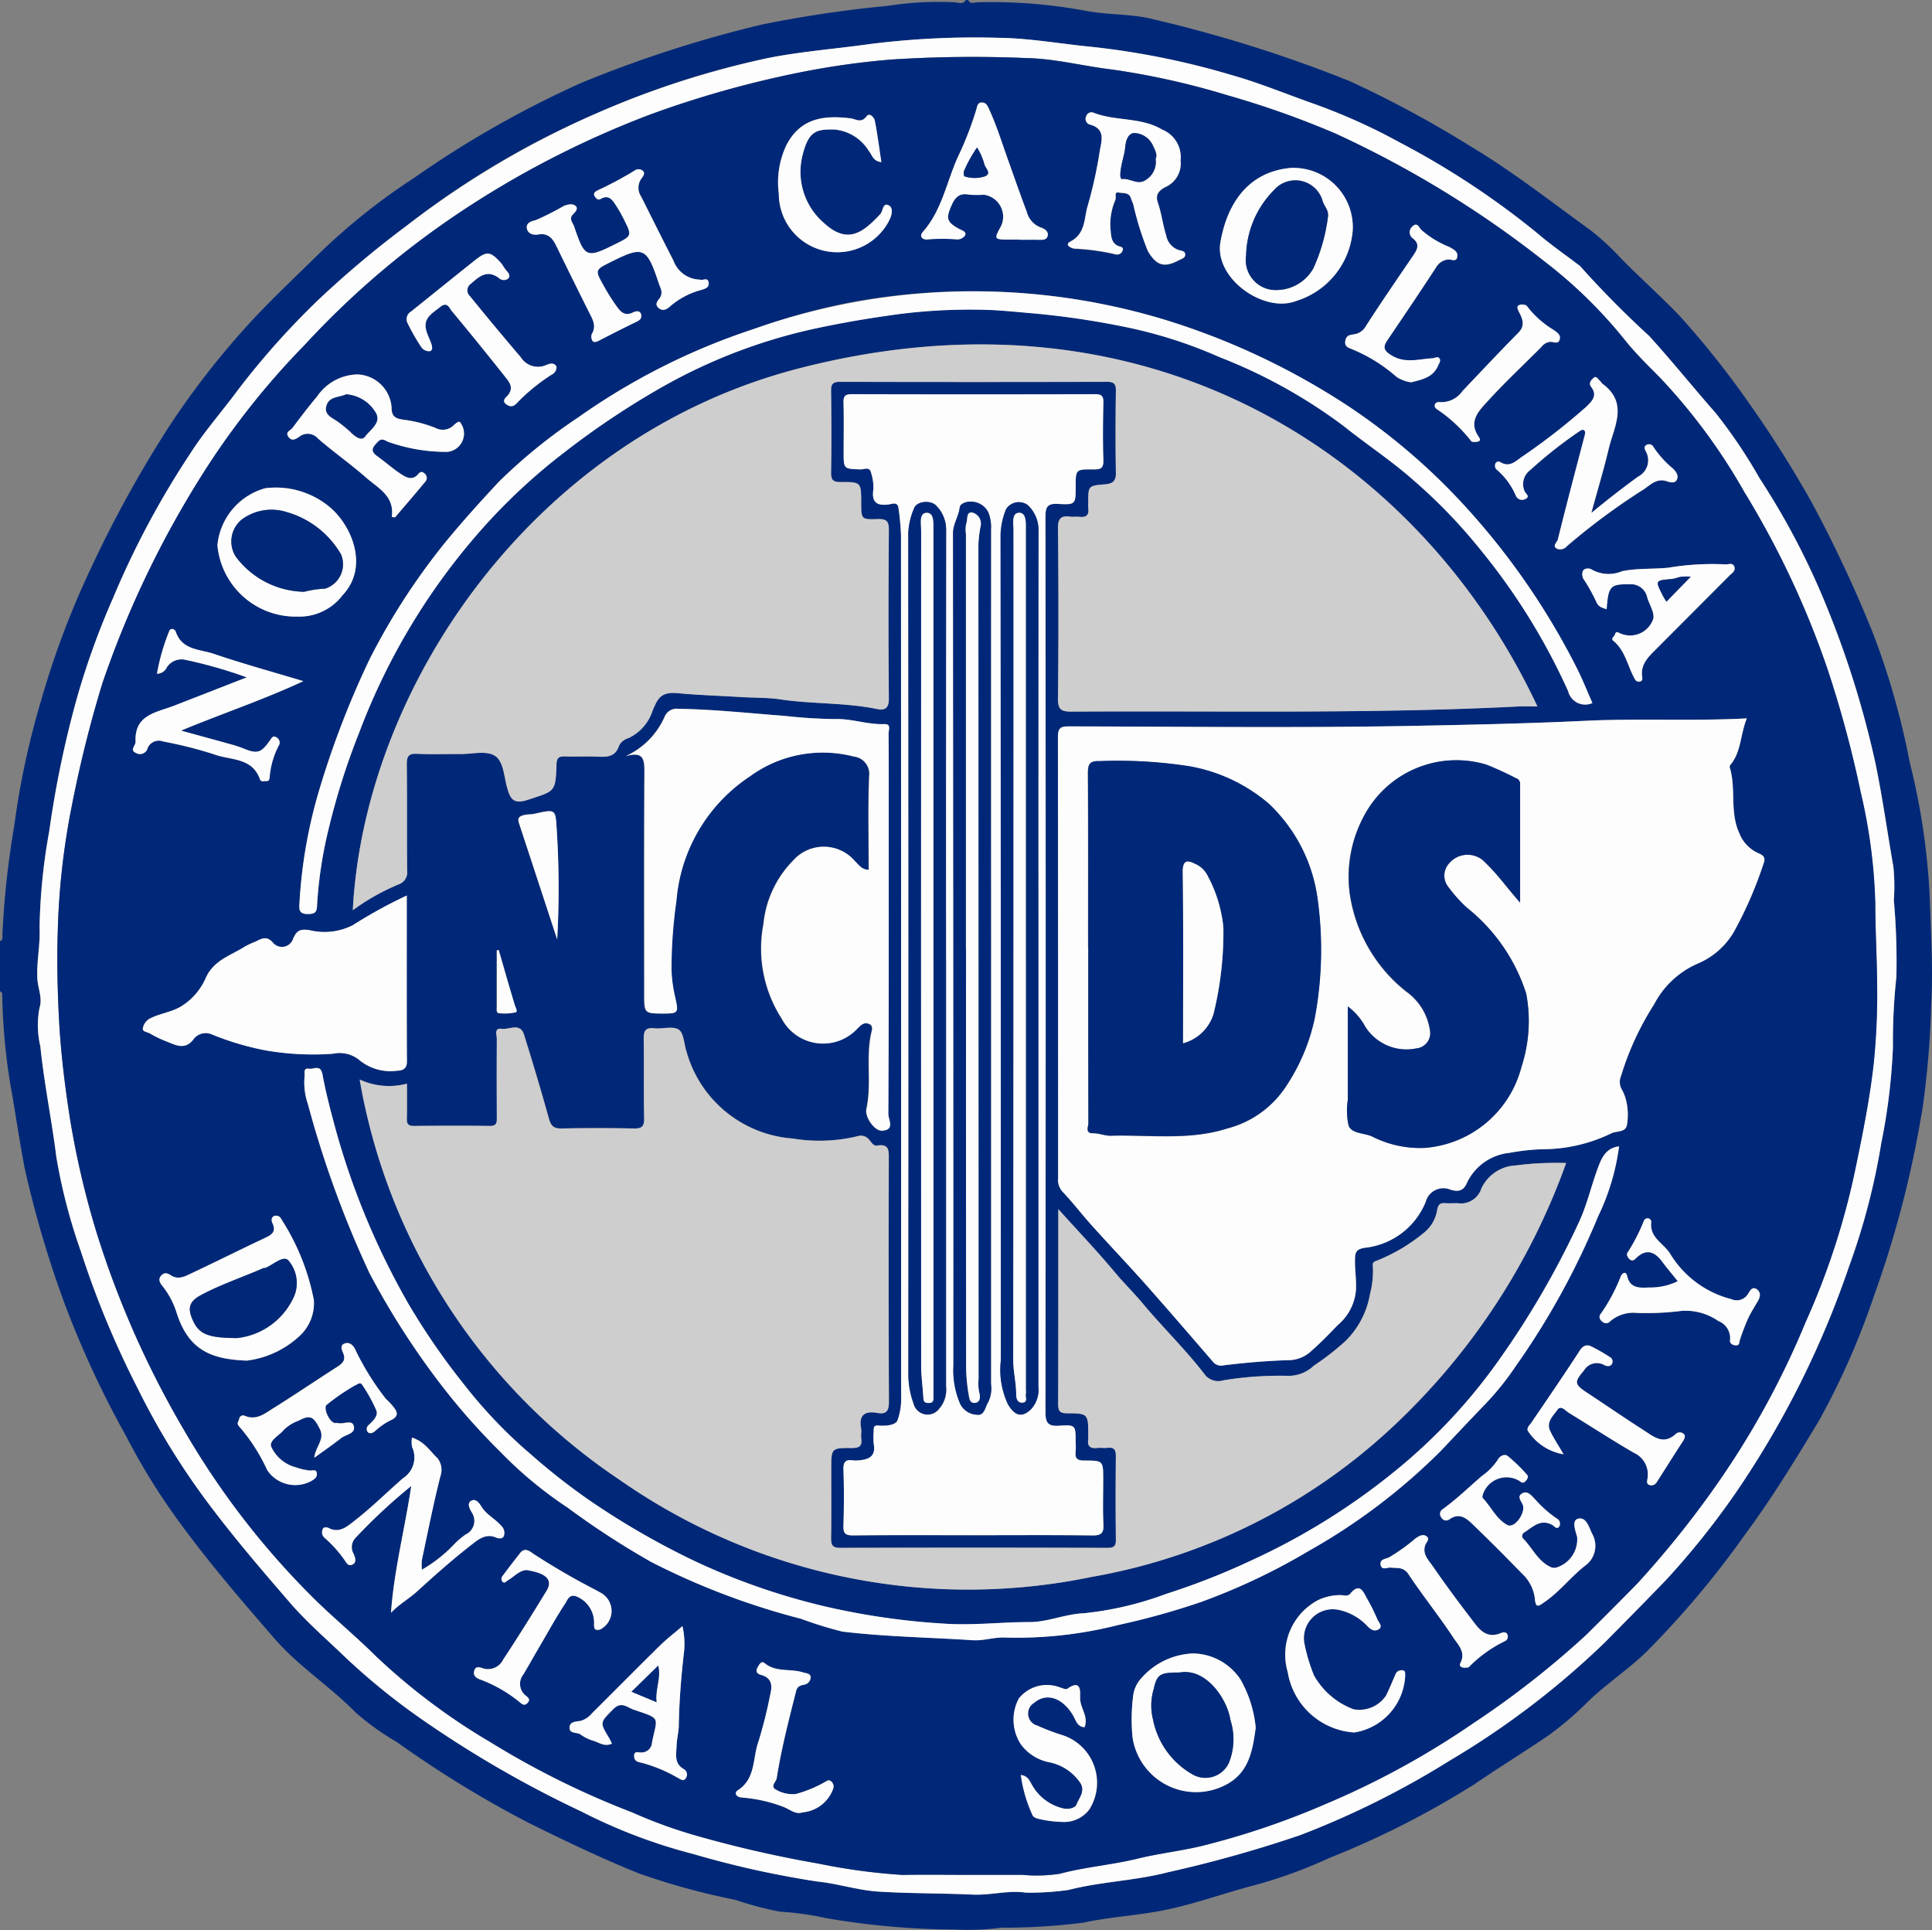 <svg xmlns="http://www.w3.org/2000/svg" xmlns:xlink="http://www.w3.org/1999/xlink" width="87" height="86.896" viewBox="0 0 87 86.896">
  <rect x="0" y="0" width="87" height="86.896" fill="#808080" stroke="none"/>
  <defs>
    <clipPath id="clip-path">
      <rect id="Rectangle_151" data-name="Rectangle 151" width="87" height="86.896" fill="none"/>
    </clipPath>
  </defs>
  <g id="Group_178" data-name="Group 178" transform="translate(0 0)">
    <g id="Group_177" data-name="Group 177" transform="translate(0 0)" clip-path="url(#clip-path)">
      <path id="Path_2137" data-name="Path 2137" d="M0,42.373c.149-.049.107-.178.108-.28a39.84,39.84,0,0,1,.536-4.927,36.252,36.252,0,0,1,1.215-5.654,38.7,38.7,0,0,1,2.263-5.988,53,53,0,0,1,3.534-6.386,36.562,36.562,0,0,1,4.082-5.124c.891-.92,1.823-1.8,2.732-2.694a28.119,28.119,0,0,1,4.182-3.314,45.746,45.746,0,0,1,7.536-4.281A54.961,54.961,0,0,1,34.3,1.106,54.443,54.443,0,0,1,39.989.261a14.675,14.675,0,0,1,3-.158c.163.011.375.112.5-.1h.112c.087.195.262.109.392.1A23.118,23.118,0,0,1,48.968.5c1.016.182,2.044.115,3.048.385a61.431,61.431,0,0,1,8.741,2.757,49.091,49.091,0,0,1,5.521,2.98c1.882,1.13,3.6,2.483,5.37,3.761a11.878,11.878,0,0,1,1.406,1.311c.839.844,1.727,1.643,2.557,2.5a40.235,40.235,0,0,1,3.181,4,51.765,51.765,0,0,1,2.768,4.382,58.345,58.345,0,0,1,2.763,5.885,34.059,34.059,0,0,1,1.671,5.85,30.548,30.548,0,0,1,.923,6.576c.049,1.435.131,2.876.048,4.3a41.032,41.032,0,0,1-.378,4.622,47.035,47.035,0,0,1-2.2,8.535,33.771,33.771,0,0,1-2.478,5.621c-1.058,1.76-2.133,3.514-3.366,5.177a41.154,41.154,0,0,1-4.445,5.27c-.807.775-1.76,1.4-2.565,2.176a14.362,14.362,0,0,1-1.87,1.592c-1.068.726-2.173,1.4-3.235,2.13a39.51,39.51,0,0,1-6.564,3.34A21.336,21.336,0,0,1,56.5,84.876c-1.455.378-2.877.915-4.351,1.179-1.111.2-2.26.267-3.364.51a29.053,29.053,0,0,1-3.711.226,11.453,11.453,0,0,1-2.11.082,35.037,35.037,0,0,1-5.775-.515,13.362,13.362,0,0,0-2.071-.289,14.7,14.7,0,0,1-1.99-.529,31.733,31.733,0,0,1-4.347-1.189c-1.678-.674-3.329-1.465-4.964-2.275a48.623,48.623,0,0,1-5.944-3.642A11.75,11.75,0,0,1,16.012,77.1c-1.147-1.174-2.552-2.065-3.629-3.3C10.938,72.133,9.5,70.467,8.19,68.685a29.188,29.188,0,0,1-2.511-4.026,44.2,44.2,0,0,1-2.756-5.927,47.728,47.728,0,0,1-1.825-6.2C.9,51.474.737,50.41.56,49.347A27.34,27.34,0,0,1,.1,44.734c0-.038-.063-.075-.1-.113ZM46.181,85.212a12.317,12.317,0,0,0,1.941-.123c1.468-.377,3-.41,4.468-.795a56.351,56.351,0,0,0,5.959-1.672,39.063,39.063,0,0,0,6.729-3.352,37.542,37.542,0,0,0,7-5.334c.915-.926,1.833-1.854,2.737-2.793a35.835,35.835,0,0,0,3.194-4,41.949,41.949,0,0,0,5.048-10.1,30.456,30.456,0,0,0,1.457-5.576,27.377,27.377,0,0,0,.526-4.325,26.425,26.425,0,0,1,.159-3.156,30.666,30.666,0,0,0-.115-3.455,8.638,8.638,0,0,0-.021-1.513c-.277-1.577-.492-3.166-.824-4.738a43.214,43.214,0,0,0-2.31-7.29,33.658,33.658,0,0,0-2.882-5.448A23.081,23.081,0,0,0,77.263,18.6c-1.011-1.147-1.968-2.344-3-3.477A43.78,43.78,0,0,1,71.171,12a.4.4,0,0,0-.085-.072c-.61-.466-1.243-.9-1.827-1.4a36.64,36.64,0,0,0-6.21-4.106,26.559,26.559,0,0,0-3.971-1.779c-1.194-.423-2.37-.911-3.587-1.255a35.309,35.309,0,0,0-6.26-1.272c-1.407-.133-2.808-.392-4.224-.414a37.842,37.842,0,0,0-5.883.286c-1.5.212-3.029.326-4.519.621a38.232,38.232,0,0,0-7.646,2.45,38.492,38.492,0,0,0-8.653,5.108,44.869,44.869,0,0,0-3.929,3.294,35.529,35.529,0,0,0-3.661,4.095c-.711.963-1.513,1.867-2.154,2.872A39.178,39.178,0,0,0,5.1,26.91,35.071,35.071,0,0,0,3.5,31.293a46.112,46.112,0,0,0-1.287,6.141,26.522,26.522,0,0,0-.434,4.337c.039.754-.141,1.513-.1,2.278.024.443.244.889.1,1.319a4.093,4.093,0,0,0,.038,1.747c.168,1.672.512,3.322.721,4.993a25.318,25.318,0,0,0,1.1,4.226,41.771,41.771,0,0,0,2.584,6.22,32.887,32.887,0,0,0,3.143,5.113c1.164,1.555,2.42,3.022,3.688,4.488.777.9,1.665,1.657,2.509,2.472a29.794,29.794,0,0,0,3.263,2.664,49.544,49.544,0,0,0,7.344,4.263,24.342,24.342,0,0,0,5.045,1.917A43,43,0,0,0,36.8,84.711c.928.094,1.833.4,2.748.453,1.41.089,2.83.072,4.246.136.816.038,1.626-.206,2.39-.088" transform="translate(0 0.001)" fill="#012878" fill-rule="evenodd"/>
      <path id="Path_2138" data-name="Path 2138" d="M45.84,84.868c-.765-.118-1.573.126-2.39.088-1.415-.064-2.835-.046-4.244-.136-.915-.059-1.82-.359-2.748-.453a42.951,42.951,0,0,1-5.581-1.239,24.353,24.353,0,0,1-5.047-1.917,49.6,49.6,0,0,1-7.343-4.263,29.833,29.833,0,0,1-3.264-2.664c-.844-.815-1.732-1.573-2.508-2.472-1.268-1.466-2.526-2.933-3.688-4.488a32.887,32.887,0,0,1-3.143-5.113A41.771,41.771,0,0,1,3.3,55.991a25.318,25.318,0,0,1-1.1-4.226c-.208-1.671-.552-3.32-.722-4.993a4.113,4.113,0,0,1-.036-1.747c.141-.431-.079-.876-.1-1.319-.038-.766.139-1.524.1-2.278a26.384,26.384,0,0,1,.434-4.337,46.112,46.112,0,0,1,1.287-6.141,35.071,35.071,0,0,1,1.593-4.384,39.178,39.178,0,0,1,3.464-6.481c.641-1.006,1.444-1.909,2.154-2.872a35.425,35.425,0,0,1,3.661-4.095,44.685,44.685,0,0,1,3.929-3.294,40.63,40.63,0,0,1,16.3-7.56c1.49-.294,3.017-.408,4.521-.62a37.673,37.673,0,0,1,5.883-.286c1.414.023,2.816.28,4.223.414a35.309,35.309,0,0,1,6.26,1.272c1.218.344,2.394.832,3.588,1.255a26.545,26.545,0,0,1,3.969,1.779,36.719,36.719,0,0,1,6.212,4.105c.584.5,1.215.936,1.825,1.4a.369.369,0,0,1,.085.072,43.78,43.78,0,0,0,3.093,3.127c1.031,1.134,1.99,2.33,3,3.477A23.206,23.206,0,0,1,78.9,21.2a33.613,33.613,0,0,1,2.884,5.448,43.324,43.324,0,0,1,2.309,7.29c.331,1.572.547,3.16.825,4.738a8.886,8.886,0,0,1,.021,1.513,30.664,30.664,0,0,1,.114,3.455A26.961,26.961,0,0,0,84.9,46.8a27.231,27.231,0,0,1-.526,4.325A30.456,30.456,0,0,1,82.914,56.7a41.949,41.949,0,0,1-5.048,10.1,35.68,35.68,0,0,1-3.192,4c-.905.939-1.822,1.867-2.737,2.793a37.6,37.6,0,0,1-7,5.333,39.08,39.08,0,0,1-6.73,3.353,56.435,56.435,0,0,1-5.959,1.672c-1.469.384-3,.418-4.468.795a12.307,12.307,0,0,1-1.941.123m-2.611-.8c.822,0,1.648,0,2.471,0a6.762,6.762,0,0,0,1.676-.05c1.157-.309,2.353-.4,3.519-.683.993-.246,2.04-.35,3.044-.611a35.383,35.383,0,0,0,5.388-1.838,37.111,37.111,0,0,0,6.695-3.666,40.344,40.344,0,0,0,5.057-3.958q1.145-1.13,2.272-2.278a43.462,43.462,0,0,0,3.486-4.318,38.026,38.026,0,0,0,4.133-7.5A33.38,33.38,0,0,0,83.22,52.19c.325-1.555.638-3.117.808-4.685a29.825,29.825,0,0,0,.151-3.455c0-1.248-.08-2.5-.083-3.741a24.5,24.5,0,0,0-.652-4.966,50.186,50.186,0,0,0-1.5-5.566A40.025,40.025,0,0,0,78.2,21.8a26.317,26.317,0,0,0-3.848-5.2c-.5-.5-1-1-1.45-1.54a21.062,21.062,0,0,0-3.693-3.633A46.537,46.537,0,0,0,59.778,5.66a40.724,40.724,0,0,0-4.862-1.721,34.344,34.344,0,0,0-5.161-1.152c-1.287-.152-2.567-.491-3.855-.518a56.847,56.847,0,0,0-6.1.065,35.792,35.792,0,0,0-4.3.616A45.851,45.851,0,0,0,28.97,4.8a42.622,42.622,0,0,0-8.239,4.177,38.656,38.656,0,0,0-7.354,6.217,35.459,35.459,0,0,0-4.807,6.147,44.512,44.512,0,0,0-4.306,9.1,55.424,55.424,0,0,0-1.381,5.547,33.318,33.318,0,0,0-.621,5.576c-.045,1.336-.014,2.678.056,4.021.078,1.441.25,2.853.467,4.276a38.865,38.865,0,0,0,1.245,5.362,42.366,42.366,0,0,0,3.926,8.84,36.094,36.094,0,0,0,5.638,7.361c.964.98,2.037,1.845,3.009,2.812a28.5,28.5,0,0,0,5.129,3.851,38.2,38.2,0,0,0,6.394,3.167,21.592,21.592,0,0,0,3.064,1.1A53.406,53.406,0,0,0,36.5,83.558a27.059,27.059,0,0,0,3.8.513c.973-.02,1.948,0,2.922,0" transform="translate(0.341 0.345)" fill="#fdfdfd" fill-rule="evenodd"/>
      <path id="Path_2139" data-name="Path 2139" d="M43.044,83.889c-.974,0-1.948-.015-2.922.005a27.433,27.433,0,0,1-3.8-.513,53.492,53.492,0,0,1-5.313-1.206,21.687,21.687,0,0,1-3.064-1.1,38.252,38.252,0,0,1-6.394-3.167,28.579,28.579,0,0,1-5.131-3.851c-.97-.967-2.045-1.833-3.009-2.813A36.1,36.1,0,0,1,7.773,63.88a42.407,42.407,0,0,1-3.927-8.84A38.844,38.844,0,0,1,2.6,49.679c-.217-1.422-.389-2.836-.466-4.276-.072-1.343-.1-2.685-.058-4.021A33.074,33.074,0,0,1,2.7,35.805a54.574,54.574,0,0,1,1.38-5.547,44.471,44.471,0,0,1,4.306-9.1,35.4,35.4,0,0,1,4.806-6.147A38.655,38.655,0,0,1,20.546,8.8a42.6,42.6,0,0,1,8.24-4.177,45.938,45.938,0,0,1,6.533-1.848,35.973,35.973,0,0,1,4.3-.616,57.149,57.149,0,0,1,6.1-.065c1.288.028,2.567.368,3.856.518a34.6,34.6,0,0,1,5.161,1.152,41.085,41.085,0,0,1,4.861,1.721,46.528,46.528,0,0,1,9.43,5.767,21.069,21.069,0,0,1,3.695,3.633c.448.544.954,1.044,1.45,1.54a26.282,26.282,0,0,1,3.849,5.2,40.063,40.063,0,0,1,3.75,7.975,50.669,50.669,0,0,1,1.5,5.566,24.565,24.565,0,0,1,.652,4.966c0,1.243.077,2.492.083,3.74a30.661,30.661,0,0,1-.151,3.455c-.172,1.569-.486,3.131-.808,4.685a33.24,33.24,0,0,1-2.255,6.975,37.984,37.984,0,0,1-4.131,7.5,43.621,43.621,0,0,1-3.486,4.32q-1.128,1.145-2.272,2.278a40.751,40.751,0,0,1-5.055,3.958,37.354,37.354,0,0,1-6.695,3.664,35.429,35.429,0,0,1-5.388,1.838c-1.007.262-2.053.367-3.045.611-1.166.287-2.36.374-3.519.684a6.813,6.813,0,0,1-1.675.05c-.824,0-1.648,0-2.472,0m4.086-29.972c0,3.027,0,5.891-.005,8.756,0,.292.041.427.387.431.964.009.964.028.967,1a1.074,1.074,0,0,1,0,.168c-.051.331.107.431.412.394.148-.018.3.011.449-.006.289-.034.387.069.383.372q-.024,1.881,0,3.764c.005.308-.105.369-.388.369q-6.011-.011-12.023,0c-.382,0-.418-.148-.414-.459.015-1.029.006-2.06.006-3.091,0-.934,0-.952.914-.947.338,0,.491-.075.437-.433-.023-.147.019-.3-.006-.448-.11-.605.162-.8.723-.7.414.074.53-.08.529-.508q-.028-5.45-.006-10.9c0-.382.031-.721-.521-.626-.169.028-.254-.142-.35-.247a.467.467,0,0,0-.493-.185,7.384,7.384,0,0,1-2.959.114,5.376,5.376,0,0,1-4.788-3.92c-.112-.339-.117-.829-.348-.983-.261-.174-.726-.021-1.1-.062-.424-.045-.48.147-.473.511.021,1.18-.008,2.36.018,3.54.008.377-.112.468-.472.461q-1.629-.034-3.259,0c-.343.006-.468-.114-.559-.441-.35-1.264-.728-2.522-1.119-3.775-.177-.567-.668-.225-1.009-.272s-.215.279-.217.447c-.011,1.18-.009,2.36,0,3.539,0,.225,0,.393-.311.388-1.142-.014-2.285-.01-3.427,0-.25,0-.321-.09-.315-.329.014-.521.005-1.042.005-1.574a3.135,3.135,0,0,1-2.128-.187,27.242,27.242,0,0,0,11.72,18.034,27.387,27.387,0,0,0,21.259,4.357,26.522,26.522,0,0,0,13.724-6.931,30.13,30.13,0,0,0,7.623-11.7,14.06,14.06,0,0,0-2.276.11A1.791,1.791,0,0,0,66.179,53a.965.965,0,0,1-1.068.657c-.187,0-.375.009-.561,0-.216-.014-.3.036-.357.286a1.648,1.648,0,0,1-.545,1A7.97,7.97,0,0,1,61.5,56.226c-.156.053-.233.1-.208.251a4.082,4.082,0,0,1-.129,1.265,3.873,3.873,0,0,1-1.135,2.147,12.092,12.092,0,0,1-1.392,1.077,1.642,1.642,0,0,1-1.132.457,15.735,15.735,0,0,0-2.931.2.779.779,0,0,1-.81-.212c-.877-1.151-1.921-2.157-2.846-3.264-.392-.47-.829-.894-1.22-1.363-.791-.948-1.645-1.844-2.568-2.868M15.362,40.451a9.992,9.992,0,0,1,2.061-1.161.576.576,0,0,0,.378-.625c-.014-1.592,0-3.184-.014-4.775,0-.354.073-.5.456-.477.654.031,1.311.006,1.966.01.523,0,1.156-.161,1.539.075.4.245.416.933.559,1.439s.279.767.957.541c1.185-.4,1.225-.318,1.265-1.591.01-.319.131-.367.4-.358.467.016.936-.009,1.4.01.434.016.84.045,1.017-.493a.683.683,0,0,1,.423-.34,2.063,2.063,0,0,0,1.088-1.237c.232-.559.38-.857,1.13-.786.955.089,1.931.117,2.894.178.572.036,1.154.018,1.717.1,1.444.216,2.914.141,4.347.432.367.074.556-.013.551-.482-.028-2.528-.024-5.058,0-7.586,0-.414-.137-.491-.511-.478-.733.023-.733,0-.734-.729,0-.926,0-.947-.924-.938-.353,0-.438-.1-.433-.441.02-1.218.015-2.435,0-3.653,0-.3.058-.421.394-.419q6.013.017,12.024,0c.319,0,.413.087.409.408-.018,1.235-.021,2.472,0,3.707.008.384-.181.475-.495.5-.751.064-.751.067-.749.837a1.49,1.49,0,0,0,0,.225c.049.324-.09.442-.407.4-.128-.016-.264.014-.392-.005-.423-.062-.567.074-.564.535q.038,3.821,0,7.641c-.006.507.136.606.618.6,6.709-.044,13.42.11,20.126-.233.272-.014.546,0,.845,0-5.193-11.09-17.3-19.363-33.3-15.207C23.5,19.169,15.888,30.387,15.362,40.451m62.773-8.629c-2.464.128-4.849-.006-7.242.107-2.638.126-5.284.182-7.925.232-5.109.094-10.222.031-15.333.021-.36,0-.516.039-.515.466q.023,9.942.009,19.884a.772.772,0,0,0,.2.6c.456.481.857,1.011,1.3,1.5.818.909,1.663,1.8,2.476,2.71,1.016,1.145,2.011,2.309,3.013,3.466a.468.468,0,0,0,.457.139c1.008-.124,2.017-.21,3.035-.237a1.514,1.514,0,0,0,.928-.418c.417-.363.792-.758,1.176-1.154a2.3,2.3,0,0,0,.825-1.573c.026-.5-.063-.973-.041-1.46.011-.3.113-.388.418-.449a3.338,3.338,0,0,0,2.764-2.076.823.823,0,0,1,1.1-.547c.358.109.6.069.753-.3a2.387,2.387,0,0,1,1.916-1.352,9.679,9.679,0,0,1,1.747-.169,7.083,7.083,0,0,0,2.841-.711c.249-.122.687-.016.713-.448a2.712,2.712,0,0,0-.039-1,2.055,2.055,0,0,0-.191-.506.686.686,0,0,1-.044-.633,12.988,12.988,0,0,1,1.488-3.22,4.018,4.018,0,0,1,1.973-1.839,3.415,3.415,0,0,0,1.618-1.422,17.837,17.837,0,0,0,1.337-3.079c.1-.254,0-.363-.23-.458a1.633,1.633,0,0,1-.866-.91c-.437-.952-.133-1.995-.427-2.956a.126.126,0,0,1,.023-.105c.5-.59.443-1.372.746-2.1M43.283,68.6c1.8,0,3.6-.013,5.393.011.4.005.5-.11.486-.5-.031-.673-.008-1.348-.009-2.022,0-.836,0-.851-.835-.85-.31,0-.451-.074-.407-.4a3.353,3.353,0,0,0,0-.449c0-.731,0-.771-.736-.718-.534.038-.624-.154-.624-.644q.021-20.141,0-40.279c0-.464.1-.605.575-.58.785.044.786.011.786-.782,0-.766,0-.782.8-.771.325,0,.459-.05.447-.421-.031-.86-.02-1.722,0-2.584.006-.286-.063-.383-.368-.382q-5.478.015-10.954,0c-.287,0-.388.069-.379.37.021.748.006,1.5.006,2.247s0,.743.765.766c.157.005.4-.139.466.142a2.122,2.122,0,0,1,.107.757c-.088.593.159.749.7.679.142-.019.4-.143.434.176a11.914,11.914,0,0,1,.11,1.209q.009,19.269.005,38.538a2.08,2.08,0,0,1,0,.28,2.7,2.7,0,0,1-.177,1.068c-.123.193-.551.223-.87.2-.2-.018-.188.129-.188.262a2.988,2.988,0,0,0,.005.561c.11.579-.233.713-.694.747a1.034,1.034,0,0,1-.225,0c-.329-.051-.458.049-.444.416.03.841.026,1.686,0,2.527-.01.348.085.438.434.434,1.8-.019,3.6-.009,5.393-.009M27.674,33.514c.8-.221.811.2.808.752-.019,3.314-.01,6.63-.009,9.944,0,.9,0,.9.9.9.624,0,.643-.046.507-.674a6.414,6.414,0,0,1-.181-1.306,21.826,21.826,0,0,1,.223-3.1,7.433,7.433,0,0,1,3.317-5.605,5.573,5.573,0,0,1,4.67-.888.785.785,0,0,1,.694.883c-.058,1.4-.019,2.807-.019,4.217-.308,0-.456-.227-.633-.4a1.838,1.838,0,0,0-2.766-.021,4.727,4.727,0,0,0-1.341,2.861,5.823,5.823,0,0,0,.817,4.254,2.106,2.106,0,0,0,3.421.443c.141-.138.271-.274.477-.212.271.08.156.331.127.471-.232,1.116.038,2.261-.207,3.374-.078.359.362.984.685.975.619-.016.3-.5.3-.744.023-4.364.016-8.727.016-13.091,0-1.348,0-2.7-.006-4.045,0-.151.134-.437-.185-.424-.746.029-1.457-.247-2.2-.228a22.556,22.556,0,0,1-2.277-.141c-1.6-.119-3.2-.3-4.812-.32a.579.579,0,0,0-.605.353,3.483,3.483,0,0,1-1.734,1.769M72.385,51.09c-.618.075-.8.554-.972,1.026-.3.815-.488,1.671-.866,2.458A39.151,39.151,0,0,1,66.7,61.1a25.071,25.071,0,0,1-4.4,4.612,30.121,30.121,0,0,1-6.522,4.046,31.5,31.5,0,0,1-3.792,1.485,14.86,14.86,0,0,1-3.711.871c-.812.031-1.616.4-2.423.4-1.274,0-2.537.157-3.826.073a32.229,32.229,0,0,1-5.219-.737,29.9,29.9,0,0,1-5.9-2.015,34.9,34.9,0,0,1-4.91-2.821,28.721,28.721,0,0,1-2.6-2.04,21.36,21.36,0,0,1-2.931-3.044A31.325,31.325,0,0,1,17.877,58.2a34,34,0,0,1-3.244-7.708c-.24-.876-.477-1.752-.64-2.644-.083-.461-.392-.223-.6-.255-.285-.043-.185.2-.206.35a3,3,0,0,0,.154,1.255,46.5,46.5,0,0,0,2.771,7.6,35.374,35.374,0,0,0,3.044,4.79A29.537,29.537,0,0,0,22,64.838a18.357,18.357,0,0,0,3.049,2.528A37.061,37.061,0,0,0,28.8,69.8a32.6,32.6,0,0,0,6.743,2.557,17.615,17.615,0,0,0,1.862.576c1.945.235,3.914.261,5.874.389.49.033.95-.141,1.437-.121a18.527,18.527,0,0,0,5.136-.569A33.486,33.486,0,0,0,53.568,71.6a28.581,28.581,0,0,0,4.859-2.307,27.422,27.422,0,0,0,5.9-4.465c.693-.728,1.381-1.461,2.078-2.186a12.747,12.747,0,0,0,1.306-1.631,34.5,34.5,0,0,0,3.726-6.769,10.283,10.283,0,0,0,.944-3.153m-1.2-19.963c-.245-.546-.462-1.1-.734-1.631a32.444,32.444,0,0,0-5.519-7.777,28.406,28.406,0,0,0-4.7-3.926,32.3,32.3,0,0,0-8.248-3.905,29.991,29.991,0,0,0-14.3-.778A29.966,29.966,0,0,0,33.392,14.3a29.741,29.741,0,0,0-7.854,3.954,24.686,24.686,0,0,0-3.588,2.906c-.835.893-1.66,1.806-2.437,2.753a29.823,29.823,0,0,0-3.382,5.22,40.318,40.318,0,0,0-2.3,5.981,21.952,21.952,0,0,0-.872,5.064c-.029.32.036.463.412.454.349-.009.373-.147.383-.433a19.089,19.089,0,0,1,.522-3.413,31.663,31.663,0,0,1,1.382-4.346A29.39,29.39,0,0,1,21.531,22.9a26.551,26.551,0,0,1,3.322-3.033,36.679,36.679,0,0,1,4.564-3.039A24.435,24.435,0,0,1,36.484,14.2c1.181-.245,2.369-.436,3.568-.6a25.237,25.237,0,0,1,3.437-.187c.885,0,1.765.107,2.645.178a37.411,37.411,0,0,1,3.809.559,20.762,20.762,0,0,1,4.453,1.4,23.624,23.624,0,0,1,5.585,3.1c1.024.829,2.132,1.544,3.126,2.425a24.007,24.007,0,0,1,2.946,3.035A28.629,28.629,0,0,1,70.09,30.6a.788.788,0,0,0,1.095.532M17.793,39.8a21.545,21.545,0,0,0-2.435,1.339,2.808,2.808,0,0,1-1.926.226c-.471-.082-.6.035-.762.387a.526.526,0,0,1-.88.2c-.276-.339-.5-.232-.785-.088-.159.083-.341.129-.491.226-.631.411-1.4.6-1.77,1.411A2.836,2.836,0,0,1,7.608,44.8c-.428.246-.915.3-1.353.517a.624.624,0,0,0-.346.451c-.036.156.2.169.315.235a5.024,5.024,0,0,0,.685.336c.449.171.9.471,1.314-.119a.692.692,0,0,1,.81-.166,12.608,12.608,0,0,0,2.385.709,12.439,12.439,0,0,0,3.054.154,1.407,1.407,0,0,1,1.142.25,2.208,2.208,0,0,0,1.735.516c.241-.008.452-.07.449-.417-.011-2.467-.006-4.935-.006-7.474m13.2-27.728a1.3,1.3,0,0,1-1.188-.859c-.493-.955-.969-1.918-1.452-2.877a.709.709,0,0,1,.019-.824c.088-.11.167-.231.054-.341a.3.3,0,0,0-.367-.009,16.408,16.408,0,0,1-1.683.9c-.089.044-.2.133-.11.265.06.088.134.188.271.11.365-.211.526.06.685.3a5.969,5.969,0,0,1,.35.618c.375.744.373.746-.382,1.12-1.3.647-1.378.621-1.852-.783-.055-.164-.261-.359-.053-.561.113-.109.237-.266.112-.377s-.34-.069-.526,0a12.312,12.312,0,0,1-1.258.639c-.159.039-.458.1-.407.374.046.25.294.311.516.274.438-.075.641.173.808.513q.731,1.5,1.474,2.986c.157.315.349.609.126.979a.349.349,0,0,0,.034.315c.069.088.193.035.3-.02.547-.282,1.095-.564,1.651-.829.152-.072.267-.148.239-.321-.039-.237-.276-.158-.357-.118-.441.221-.624-.1-.817-.365a8.971,8.971,0,0,1-.515-.831c-.4-.708-.393-.711.292-1.056,1.5-.756,1.642-.7,2.191.953.067.2.2.389.058.629-.078.131-.28.289-.064.476s.427.006.542-.1a3.54,3.54,0,0,1,1.4-.721c.183-.058.331-.113.308-.315-.035-.279-.274-.082-.4-.144M17.117,22.748l.153.026c.459-.541.924-1.078,1.376-1.626a.246.246,0,0,0-.045-.35c-.11-.109-.2-.075-.281.02-.274.321-.56.151-.8-.01-.365-.241-.693-.54-1.051-.792s-.195-.414.028-.649c.2-.213.354-.023.5.015a7.783,7.783,0,0,0,2.635.439.829.829,0,0,0,.679-1.146c-.132-.26-.142-.265-.372-.079a.7.7,0,0,1-.845.151,5.783,5.783,0,0,0-1.468-.375c-.349-.055-.511-.151-.511-.542a1.6,1.6,0,0,0-1.538-1.494,2.253,2.253,0,0,0-1.813.988c-.389.459-.751.944-1.116,1.424-.087.114-.338.171-.181.393s.32.113.481.006a.614.614,0,0,1,.854.075c.7.613,1.473,1.149,2.172,1.765.532.47,1.283.82,1.15,1.761M52.637,6.7a1.335,1.335,0,0,0-.829-1.388c-.965-.576-2.109-.364-3.107-.766a.252.252,0,0,0-.316.172.266.266,0,0,0,.167.368c.743.2.513.77.442,1.22a19.3,19.3,0,0,1-.531,2.447c-.167.561-.085,1.243-.77,1.609-.338.181.112.321.176.324a9.772,9.772,0,0,1,1.85.256.265.265,0,0,0,.315-.176c.063-.162-.121-.166-.2-.2-.3-.138-.315-.422-.339-.679a2.78,2.78,0,0,1,.212-1.4c.051-.117-.073-.38.158-.329.18.04.462-.025.545.261a2.711,2.711,0,0,0,.1.255,13.517,13.517,0,0,0,.662,2.122c.385.653.728.761,1.4.407.117-.062.264-.092.28-.232.021-.176-.186-.195-.271-.216a.85.85,0,0,1-.584-.659c-.153-.482-.211-1-.374-1.475-.127-.374.039-.545.315-.7A1.162,1.162,0,0,0,52.637,6.7M10.6,60.738A4.244,4.244,0,0,0,13,59.6a2,2,0,0,0,.609-1.583,10.294,10.294,0,0,0-1.468-3.653.251.251,0,0,0-.334-.128c-.123.054-.107.213-.067.3.212.437-.069.559-.39.709-1.086.511-2.158,1.048-3.243,1.559-.282.133-.585.309-.91.109-.153-.1-.286-.172-.444-.019-.193.185-.05.372.044.495a3.666,3.666,0,0,1,.619,1.151c.544,1.77,1.616,2.143,3.189,2.2m60.536-38.17c.282-1.033.559-1.951.781-2.881.24-1,.905-2.069-.293-2.938-.029-.02-.041-.063-.069-.087-.094-.082-.2-.274-.3-.183-.082.074-.279.226-.127.422.294.379.048.634-.21.883a29.03,29.03,0,0,1-2.946,2.289c-.287.215-.547.449-.937.213a.148.148,0,0,0-.225.083.236.236,0,0,0,.063.256,3.159,3.159,0,0,1,.869,1.193.308.308,0,0,0,.441.117c.2-.1-.005-.232-.045-.319a.783.783,0,0,1,.247-.974,19.654,19.654,0,0,1,2.2-1.736c.053-.041.141-.089.19-.072.108.04.083.159.062.242-.405,1.562-.824,3.12-1.209,4.686-.03.126-.274.3-.041.426a.4.4,0,0,0,.452-.122,29.979,29.979,0,0,1,3.477-2.57c.286-.2.576-.5,1.018-.348.134.046.362.115.449-.07s-.019-.341-.163-.491a4.478,4.478,0,0,1-.893-.985.221.221,0,0,0-.291-.1c-.164.077-.1.21-.035.328a.823.823,0,0,1-.359,1.108c-.682.493-1.343,1.011-2.105,1.633M10.6,29.978c-1.135.442-2.213.864-3.293,1.283-.792.309-1.786.4-1.727,1.622.008.169-.285.372.02.5a.356.356,0,0,0,.527-.232.549.549,0,0,1,.709-.282,18.222,18.222,0,0,1,2.265.571c.729.279,1.722.127,2.076,1.119.053.147.187.082.287.089.124.01.144-.078.153-.18a3.7,3.7,0,0,1,.4-1.4.265.265,0,0,0-.092-.385c-.166-.109-.231.04-.3.141-.4.566-.567.614-1.2.353a5.478,5.478,0,0,0-.619-.2c-.694-.195-1.39-.384-2.182-.6,1.855-.771,3.649-1.366,5.509-2.226-1.461-.441-2.766-.8-4.042-1.233-.615-.211-1.417-.162-1.7-.989-.046-.137-.245-.19-.3-.023a9.325,9.325,0,0,0-.541,1.911A.5.5,0,0,0,7,29.519a.787.787,0,0,1,.8-.341,20.621,20.621,0,0,1,2.8.8m7.428,34.229a1.211,1.211,0,0,0,.008.422,1.114,1.114,0,0,1-.419,1.41c-.723.634-1.407,1.316-2.165,1.9-.305.236-.673.6-1.175.334-.074-.039-.252-.062-.279.087a.326.326,0,0,0,.117.375,5.476,5.476,0,0,1,.846.938c.1.138.171.326.359.259.241-.087.146-.335.09-.476A.607.607,0,0,1,15.5,68.7a24.956,24.956,0,0,1,2.494-2.317c-.282,1.907-.773,3.769-.913,5.708.367-.389.81-.629,1.176-.964.8-.732,1.617-1.455,2.474-2.12.276-.215.625-.508,1.077-.305.1.043.3.075.353-.065a.432.432,0,0,0-.109-.457c-.272-.32-.674-.5-.9-.874-.1-.158-.27-.4-.486-.239-.157.114-.045.339.054.5a.68.68,0,0,1-.276.994,3.5,3.5,0,0,0-.581.508,6.432,6.432,0,0,1-1.391,1.078,2.382,2.382,0,0,1,0-.439c.267-1.262.518-2.528.836-3.777a.848.848,0,0,0-.139-.811c-.334-.311-.58-.747-1.145-.921M12.873,27.238a2.443,2.443,0,0,0,2.027-.964c1.218-1.288.4-3.163-.6-3.985a3.793,3.793,0,0,0-2.881-.83,2.95,2.95,0,0,0-2.155,2.566,3.537,3.537,0,0,0,3.605,3.212M56.022,77.264a5.448,5.448,0,0,0-.685-2.168,2.614,2.614,0,0,0-2.13-1.173,3.253,3.253,0,0,0-2.317,1.092,1.417,1.417,0,0,0-.382.773,8.32,8.32,0,0,0-.033,1.913,2.892,2.892,0,0,0,4.19,2.139c1.043-.536,1.213-1.518,1.357-2.577m4.37-67.47a2.667,2.667,0,0,0-2.83-2.752c-1.893.192-2.827,1.609-3.128,3.347-.281,1.617,1.943,3.2,3.4,2.644a3.629,3.629,0,0,0,2.56-3.239m9.14,60.27a.5.5,0,0,1-.183-.016c-.616-.257-.861-.888-1.3-1.319a.191.191,0,0,1,.064-.251c.39-.241.739-.645,1.283-.334.083.048.208.241.314.035a.26.26,0,0,0-.131-.336A5.14,5.14,0,0,1,68.622,67c-.172-.169-.349-.428-.6-.281-.275.158.023.392.05.585.053.382-.412,1-.717.836-.5-.266-.727-.818-1.108-1.215-.026-.028-.009-.11.009-.162a1.12,1.12,0,0,1,1.613-.626c.1.056.159.157.284.049.1-.084.163-.221.1-.294a6.915,6.915,0,0,0-.886-.861c-.127-.1-.34-.021-.454.191a2.672,2.672,0,0,1-.688.7c-.588.5-1.141,1.046-1.771,1.5a.254.254,0,0,0-.064.389.24.24,0,0,0,.344.084c.49-.357.818-.019,1.126.276.741.713,1.466,1.444,2.183,2.181a1.813,1.813,0,0,1,.552,1.1c.04.485.2.316.447.148.675-.463,1.171-1.121,1.813-1.626a1.1,1.1,0,0,0,.325-1.432c-.147-.292-.266-.793-.649-.682-.281.083-.113.522-.031.822a1.328,1.328,0,0,1-.962,1.381M13.628,65.1c.48-.348.854-.6,1.21-.885.212-.167.669-.191.565-.554-.082-.282-.459-.059-.7-.118-.054-.014-.115.006-.168-.008-.262-.077-.527-.717-.334-.83a9.4,9.4,0,0,1,1.26-.862c.118-.046.233-.177.333-.015a7.06,7.06,0,0,1,.628,1.144c.094.252-.152.471-.339.652a.232.232,0,0,0-.064.3c.094.123.22.077.338-.016a3.12,3.12,0,0,1,.667-.473c.53-.221.277-.49.068-.739-.073-.087-.166-.171-.25-.252a11.983,11.983,0,0,1-1.4-2.275c-.127-.195-.27-.274-.451-.207-.217.079-.128.28-.067.422.129.3,0,.459-.247.616-.964.616-1.911,1.263-2.884,1.868-.383.239-.767.574-1.294.346a.179.179,0,0,0-.252.141c-.035.121-.132.2,0,.338a8.283,8.283,0,0,1,1.264,1.971,1.518,1.518,0,0,0,2.022.463c.117-.074.217-.141.211-.3-.009-.221-.182-.149-.291-.146a2.664,2.664,0,0,1-.639-.141,1.69,1.69,0,0,1-1.117-.916c-.137-.289.363-.527.572-.792a1.822,1.822,0,0,1,.654-.394c.531-.287.677-.176.952.367.241.475-.177.766-.247,1.292M45.374,10.266v0c.281,0,.562,0,.844,0,.169,0,.379.025.431-.163.06-.217-.139-.336-.313-.392a1.02,1.02,0,0,1-.625-.706c-.289-.762-.555-1.533-.83-2.3-.281-.783-.523-1.58-.875-2.339-.068-.144-.122-.267-.3-.28-.217-.014-.233.2-.262.3a14.887,14.887,0,0,1-.824,2.128c-.515,1.134-.722,2.412-1.579,3.387-.2.227-.013.369.191.349a7.912,7.912,0,0,1,1.347,0,.438.438,0,0,0,.359-.185c.062-.174-.139-.213-.267-.284-.57-.314-.606-.477-.35-1.058.157-.354.345-.572.776-.493a3.758,3.758,0,0,0,.673.006,1,1,0,0,1,.792,1.4c-.341.62-.341.62.419.619h.393M27.025,77.983c-.044-.09-.079-.172-.124-.247-.431-.716-.411-.694.187-1.3.363-.369.625-.077.936.029,1.237.418,1.043.31.811,1.465a.475.475,0,0,1-.483.457c-.123.015-.333-.094-.324.171.008.176.114.251.286.279a6.488,6.488,0,0,1,1.655.678c.132.062.274.2.383.033a.286.286,0,0,0-.065-.4c-.47-.246-.36-.67-.348-1.057.01-.31.1-.618.1-.928.018-1.053.1-2.1.217-3.147a3.568,3.568,0,0,0-.053-1.318c-.375.323-.709.579-1.008.871-1.026,1.009-2.037,2.034-3.058,3.048a1.082,1.082,0,0,1-.488.339c-.178.049-.515.009-.529.3-.015.31.344.2.51.33a1.9,1.9,0,0,0,.585.281c.249.08.488.27.807.124m44.8-51.073c.075-1.06.166-1.144,1.021-1.135a.75.75,0,0,1,.81.591c.092.323.33.665.274.954a1.1,1.1,0,0,1-1.476.672c-.105-.038-.2-.136-.251.038-.029.1-.2.188-.079.286.537.437.64,1.114.945,1.677.06.112.105.182.24.163s.132-.123.119-.208c-.087-.577.291-.916.643-1.269l3.292-3.3c.114-.115.293-.216.206-.413-.079-.181-.264-.072-.4-.087a12.03,12.03,0,0,0-2.551.148c-.694.074-1.395.016-2.091.159a1.556,1.556,0,0,1-1.368-.072c-.082-.063-.325-.088-.4.063a.425.425,0,0,0,.065.417,7.629,7.629,0,0,1,.551,1c.09.2.246.237.454.308M69.884,64.954c-.227-.388-.441-.706-.6-1.047-.191-.4.137-.682.324-.952.157-.225.358.039.512.132.978.6,1.938,1.22,2.927,1.8a1.064,1.064,0,0,1,.618,1.167c-.014.094-.06.235.088.286a.28.28,0,0,0,.336-.141c.394-.61.778-1.228,1.176-1.835.068-.1.117-.222.051-.306a.268.268,0,0,0-.359-.033c-.572.55-1.032.123-1.489-.168-.842-.539-1.666-1.107-2.5-1.657-.594-.39-.623-.485-.163-1.019a.678.678,0,0,1,.925-.237c.083.046.271.085.341-.072a.226.226,0,0,0-.1-.294,8.421,8.421,0,0,0-.851-.485c-.191-.085-.359-.034-.506.191-.713,1.1-1.455,2.181-2.193,3.264-.073.107-.187.185-.157.338a2.388,2.388,0,0,0,1.621,1.071m5.147-7.788a2.778,2.778,0,0,1-1.291.282c-.354.014-.851.069-.98-.495-.065-.287-.235-.136-.291-.011a7.8,7.8,0,0,1-.918,1.711c-.09.114-.024.256.093.341A.245.245,0,0,0,72,58.963a1.607,1.607,0,0,1,1.219-.365,12.684,12.684,0,0,0,1.995-.1,2.594,2.594,0,0,1,1.652.461.821.821,0,0,1,.518.874c-.014.132.122.218.274.22.169,0,.133-.131.167-.23a9.933,9.933,0,0,1,.364-.96c.128-.279.3-.541.452-.807.118-.2.141-.41-.067-.54s-.3.107-.378.221a.585.585,0,0,1-.738.239A4.537,4.537,0,0,1,74.669,55.9c-.3-.456-.936-.711-.832-1.422a.173.173,0,0,0-.328-.045,8.339,8.339,0,0,1-.739,1.44c-.059.08-.01.21.09.3.123.107.2.04.284-.04.475-.459.854-.3,1.2.172.213.291.449.566.687.864M24.537,16.008c-.079-.232-.334-.153-.449-.1a.915.915,0,0,1-1.159-.34q-1.164-1.361-2.291-2.752a.356.356,0,0,1,.045-.562c.387-.346.742-.645,1.262-.252a.322.322,0,0,0,.412.021c.131-.128.01-.261-.092-.379s-.156-.246-.254-.351c-.461-.5-.618-.516-1.156-.089-.959.765-1.911,1.538-2.868,2.3a.406.406,0,0,0-.176.488,9.63,9.63,0,0,0,.647,1.134.44.44,0,0,0,.377.166c.157-.058.094-.247.045-.384-.068-.187-.162-.365-.212-.556-.148-.565.286-.772.635-1.056.319-.259.412.062.52.191q1.215,1.456,2.391,2.945c.195.246.422.5.122.855-.056.067-.3.228-.055.4.212.149.353.08.508-.1a8.585,8.585,0,0,1,1.538-1.245.38.38,0,0,0,.211-.333M60.444,77.48a2.716,2.716,0,0,0,2.306-2.563c-.009-.1.03-.235-.146-.241a.293.293,0,0,0-.3.206c-.138.315-.265.635-.419.942a1.449,1.449,0,0,1-1.457.611,3.405,3.405,0,0,1-1.786-1.529,7.813,7.813,0,0,1-.423-1.4,1.3,1.3,0,0,1,1.554-1.545,2.462,2.462,0,0,1,1.263.716c.154.171.344.28.531.149s-.013-.305-.068-.441a8.742,8.742,0,0,0-.462-.928c-.173-.31-.325-.752-.761-.225-.11.133-.284.063-.426.063a2.29,2.29,0,0,0-1.055.241,2.777,2.777,0,0,0-1.334,3.226,3.248,3.248,0,0,0,2.979,2.715M39.162,6.777c-.1-.648-.174-1.27-.3-1.884-.019-.094-.216-.379-.368-.178-.247.325-.467.121-.727.088-1.2-.148-2.246-.016-2.877,1.2a3.908,3.908,0,0,0-.346,2.2A2.629,2.629,0,0,0,39.5,9.427c.134-.241.211-.579.005-.7-.284-.162-.26.245-.392.387-.795.854-1.483,1.373-2.547.392a3.037,3.037,0,0,1-.95-3.056c.276-1.121.66-1.155,1.437-1.145a2.028,2.028,0,0,1,1.549.975c.146.173.183.453.557.492M23.218,70.167c.685.115,1.223.348.864.937-.634,1.041-1.279,2.074-1.95,3.091a.757.757,0,0,1-.91.393c-.126-.041-.309-.116-.382.08-.079.213.043.338.239.414a6.252,6.252,0,0,1,1.83,1.054c.121.1.21.133.326.005.141-.153.014-.237-.08-.318a.673.673,0,0,1-.108-.964c.256-.438.507-.88.763-1.319.365-.626.716-1.265,1.116-1.87.1-.149.192-.469.547-.3a1.273,1.273,0,0,1,.756,1.214c-.005.087,0,.213.058.255a.284.284,0,0,0,.256-.019.933.933,0,0,0-.031-1.641c-.064-.035-.129-.07-.192-.107a32.2,32.2,0,0,1-2.827-1.641c-.157-.113-.38-.3-.586-.038q-.409.516-.8,1.043a.2.2,0,0,0,.006.259c.093.089.154-.021.231-.065.3-.168.527-.466.879-.466m22.235,9.227a6.283,6.283,0,0,0,.527,1.81c.018.074.169.149.27.166a5.287,5.287,0,0,0,1.2.141,1.422,1.422,0,0,0,1.087-.569A2.252,2.252,0,0,0,47.314,77.6a9.373,9.373,0,0,1-1.114-.424.563.563,0,0,1-.142-1.033c.556-.471,1.284-.221,1.755.588.121.207.178.5.507.515.183-.472-.19-.846-.2-1.287-.008-.227.1-.921-.575-.442-.068.048-.235-.034-.352-.069a1.621,1.621,0,0,0-1.829.5,2.028,2.028,0,0,0,.082,2.06,2.063,2.063,0,0,0,1.3.818,2.223,2.223,0,0,1,1.4.952c.207.369-.075.657-.183.943-.062.161-.359.255-.658.169A2.181,2.181,0,0,1,45.92,79.8c-.1-.182-.182-.357-.467-.4m17.57-62.705c.485-.122.974-.211,1.209-.744.053-.122.149-.236.049-.345-.075-.083-.2.005-.3.009-.615.03-1.223.25-1.844-.131-.38-.232-.383-.392-.173-.7.743-1.1,1.489-2.2,2.212-3.312a.7.7,0,0,1,.477-.3c.154-.041.419.154.449-.151.023-.23-.192-.314-.373-.423a4.3,4.3,0,0,1-1.259-.771c-.084-.1-.18-.355-.387-.148a.336.336,0,0,0,.016.537c.329.259.2.5.023.762-.716,1.055-1.442,2.1-2.13,3.177a.74.74,0,0,1-.552.383c-.21.028-.349.064-.384.306-.039.267.173.3.323.369a7.133,7.133,0,0,1,1.99,1.242,1.566,1.566,0,0,0,.657.241M35.6,81.078a1.608,1.608,0,0,0,1.409-1.092.3.3,0,0,0-.094-.3c-.121-.109-.195-.015-.294.029a5.576,5.576,0,0,1-1.3.536,1.465,1.465,0,0,1-.879-.187c-.306-.142-.013-.365.011-.515.21-1.327.546-2.627.876-3.931.05-.2.161-.25.348-.287a.353.353,0,0,0,.308-.346c-.015-.167-.2-.162-.34-.208-.569-.182-1.22.009-1.737-.421-.141-.117-.233.058-.313.2-.119.207.016.3.151.333.508.142.516.495.416.905a20.2,20.2,0,0,1-.531,2.112c-.265.736-.11,1.653-.92,2.181-.183.119-.094.311.188.33a6.613,6.613,0,0,1,1.857.418c.279.1.539.358.849.251m32.42-67.89c-.31.021-.218.19-.124.375.154.305.257.588-.051.9-.852.86-1.68,1.744-2.513,2.621a1.151,1.151,0,0,1-1,.5c-.269-.031-.313.2-.174.305a6.665,6.665,0,0,1,1.565,1.45c.041.055.221.049.32.018.129-.041.067-.141.011-.221-.475-.69.028-1.171.418-1.6.768-.844,1.6-1.624,2.41-2.433a.569.569,0,0,1,.419-.233c.137,0,.362.133.412-.132.04-.2-.139-.3-.265-.394a4.242,4.242,0,0,1-1.186-1.044c-.067-.108-.142-.092-.245-.105M65.463,74.563c.055-.009.133,0,.162-.03a5.8,5.8,0,0,1,1.641-1.18.225.225,0,0,0,.079-.3c-.04-.1-.174-.094-.247-.063-.748.323-1.071-.237-1.421-.693-.577-.754-1.142-1.518-1.681-2.3-.19-.275-.487-.546-.341-.957.046-.129.215-.276.062-.39s-.326-.028-.5.09a8.427,8.427,0,0,1-1.2.86c-.151.07-.409.074-.374.314.043.291.3.122.458.142.294.036.57-.046.8.3.644.972,1.38,1.882,2.021,2.856.206.313.567.649.316,1.136-.08.156.063.226.222.213m-40.9-32.792a41.082,41.082,0,0,0-.015-4.847c-.064-1.026-.013-1.029-1.006-.81-.159.035-.321.02-.488.063-.266.069-.266.187-.2.39q.857,2.6,1.709,5.2m-2.631.482-.089.02c0,.857,0,1.714,0,2.571,0,.1-.035.251.129.256a2.253,2.253,0,0,0,.714-.04c.119-.035,0-.213-.034-.335-.25-.821-.483-1.647-.722-2.472" transform="translate(0.525 0.522)" fill="#012878" fill-rule="evenodd"/>
      <path id="Path_2140" data-name="Path 2140" d="M44.362,45.028c.924,1.024,1.778,1.921,2.568,2.868.392.469.829.894,1.22,1.363.925,1.107,1.968,2.113,2.846,3.264a.779.779,0,0,0,.81.212,15.735,15.735,0,0,1,2.931-.2,1.642,1.642,0,0,0,1.132-.457A12.092,12.092,0,0,0,57.262,51,3.873,3.873,0,0,0,58.4,48.853a4.082,4.082,0,0,0,.129-1.265c-.025-.154.053-.2.208-.251a7.95,7.95,0,0,0,2.145-1.292,1.648,1.648,0,0,0,.545-1c.058-.25.141-.3.357-.286.186.011.374,0,.561,0a.965.965,0,0,0,1.068-.657,1.791,1.791,0,0,1,1.538-1.038,14.06,14.06,0,0,1,2.276-.11,30.13,30.13,0,0,1-7.623,11.7,26.522,26.522,0,0,1-13.724,6.931,27.387,27.387,0,0,1-21.259-4.359A27.236,27.236,0,0,1,12.9,39.194a3.127,3.127,0,0,0,2.128.187c0,.534.009,1.055-.005,1.575-.006.239.065.33.315.329,1.142-.01,2.285-.015,3.427,0,.314.005.313-.163.311-.388-.005-1.179-.008-2.359,0-3.539,0-.168-.132-.5.217-.447s.832-.3,1.009.272c.39,1.253.768,2.509,1.119,3.775.09.326.216.447.559.441q1.629-.032,3.259,0c.36.008.48-.084.472-.461-.025-1.18,0-2.36-.018-3.54-.006-.365.049-.557.473-.511.37.04.835-.113,1.1.062.231.154.236.643.348.983a5.378,5.378,0,0,0,4.788,3.92,7.361,7.361,0,0,0,2.959-.115.468.468,0,0,1,.493.186c.1.105.181.275.35.247.552-.094.521.245.521.626q-.013,5.449.006,10.9c0,.427-.114.582-.529.508-.561-.1-.834.1-.723.7.026.144-.016.3.006.448.054.358-.1.436-.437.433-.914-.005-.914.013-.914.947,0,1.031.009,2.061-.006,3.091,0,.311.033.462.414.459q6.011-.023,12.023,0c.282,0,.393-.062.388-.369q-.024-1.881,0-3.764c0-.3-.094-.405-.383-.372-.148.018-.3-.011-.449.006-.305.035-.463-.063-.412-.394a1.075,1.075,0,0,0,0-.168c0-.977,0-1-.967-1-.345,0-.388-.139-.387-.431.009-2.865.005-5.731.005-8.756" transform="translate(3.294 9.411)" fill="#cececf" fill-rule="evenodd"/>
      <path id="Path_2141" data-name="Path 2141" d="M12.656,37.818C13.182,27.753,20.8,16.536,32.7,13.446c16-4.155,28.106,4.118,33.3,15.207-.3,0-.572-.011-.845,0-6.706.343-13.417.188-20.126.232-.482,0-.624-.1-.618-.6q.045-3.819,0-7.641c-.005-.459.141-.6.564-.535.128.019.264-.011.392.006.315.04.456-.077.407-.4a1.474,1.474,0,0,1,0-.223c0-.772,0-.775.751-.839.314-.026.5-.117.495-.5-.021-1.237-.019-2.473,0-3.708.005-.32-.089-.409-.408-.408q-6.011.015-12.024,0c-.336,0-.4.122-.394.421.014,1.216.02,2.435,0,3.652-.005.341.08.444.433.441.923-.008.923.011.924.938,0,.732,0,.752.734.729.374-.011.513.064.511.48-.021,2.528-.025,5.057,0,7.585.005.47-.185.557-.551.482-1.435-.291-2.9-.216-4.347-.431-.565-.085-1.146-.067-1.717-.1-.964-.062-1.94-.089-2.894-.178-.751-.07-.9.227-1.13.786a2.069,2.069,0,0,1-1.088,1.238.671.671,0,0,0-.423.34c-.177.539-.582.51-1.017.492-.467-.019-.936.008-1.4-.009-.269-.01-.389.039-.4.358-.04,1.273-.08,1.193-1.267,1.589-.677.226-.812-.031-.955-.54s-.162-1.2-.559-1.44-1.016-.07-1.539-.074c-.655-.005-1.313.02-1.967-.011-.382-.018-.458.124-.454.477.018,1.592,0,3.184.014,4.775a.575.575,0,0,1-.378.625,9.992,9.992,0,0,0-2.061,1.161" transform="translate(3.232 3.155)" fill="#cececf" fill-rule="evenodd"/>
      <path id="Path_2142" data-name="Path 2142" d="M68.969,25.764c-.3.731-.245,1.514-.747,2.1a.139.139,0,0,0-.021.107c.292.962-.011,2,.427,2.956a1.635,1.635,0,0,0,.865.91c.228.094.331.2.23.458a17.687,17.687,0,0,1-1.337,3.079A3.415,3.415,0,0,1,66.768,36.8a4.018,4.018,0,0,0-1.975,1.84,12.959,12.959,0,0,0-1.488,3.219.686.686,0,0,0,.045.633,2,2,0,0,1,.19.507,2.712,2.712,0,0,1,.04,1c-.026.431-.464.325-.714.448a7.093,7.093,0,0,1-2.841.711,9.689,9.689,0,0,0-1.747.169,2.386,2.386,0,0,0-1.914,1.351c-.156.373-.4.414-.754.3a.82.82,0,0,0-1.1.549,3.342,3.342,0,0,1-2.766,2.076c-.305.06-.407.147-.419.448-.02.487.068.965.041,1.461a2.3,2.3,0,0,1-.824,1.573c-.385.4-.761.791-1.176,1.154a1.524,1.524,0,0,1-.929.418c-1.016.028-2.026.112-3.035.237a.471.471,0,0,1-.456-.141c-1-1.157-2-2.321-3.014-3.465-.812-.916-1.657-1.8-2.476-2.712-.443-.492-.845-1.022-1.3-1.5a.772.772,0,0,1-.2-.6q0-9.942-.009-19.884c0-.427.156-.468.515-.467,5.113.01,10.224.074,15.334-.021,2.641-.049,5.289-.107,7.925-.231,2.391-.114,4.777.021,7.242-.108m-29.657,10.3c0,2.641,0,5.281.008,7.923,0,.163-.157.464.2.459.285,0,.55.119.816.112,1.752-.046,3.53.222,5.249-.329a4.508,4.508,0,0,0,2.592-1.832,8.851,8.851,0,0,0,1.334-3.136,16.665,16.665,0,0,0,.121-5.411,7.215,7.215,0,0,0-2.2-4.249,7.519,7.519,0,0,0-3.558-1.676,21.088,21.088,0,0,0-4.046-.233c-.472-.02-.532.154-.532.564.018,2.6.009,5.206.01,7.808m19.447-2c0-1.855,0-3.589,0-5.323a.262.262,0,0,0-.192-.282,14.414,14.414,0,0,0-1.333-.61,4.7,4.7,0,0,0-5.314,1.99,5.763,5.763,0,0,0-.821,3.86,6.883,6.883,0,0,0,2.545,4.374,2.586,2.586,0,0,1,1.061,1.724.692.692,0,0,1-.615.832,2.193,2.193,0,0,1-2.3-.984A2.8,2.8,0,0,0,51,38.732v4.214a3.107,3.107,0,0,0,.04,1.164c.162.362.693.315,1.051.476a4.742,4.742,0,0,0,2.381.516,4.882,4.882,0,0,0,4.35-3.654,6.64,6.64,0,0,0,.213-3.289,8.092,8.092,0,0,0-2.678-3.877,6.43,6.43,0,0,1-.832-.931.813.813,0,0,1,.009-1.026,1.087,1.087,0,0,1,1.682-.043c.541.516.969,1.13,1.542,1.776" transform="translate(9.692 6.58)" fill="#fdfdfd" fill-rule="evenodd"/>
      <path id="Path_2143" data-name="Path 2143" d="M36.082,65.509c-1.8,0-3.594-.01-5.392.009-.349,0-.444-.087-.434-.434.026-.842.029-1.686,0-2.527-.013-.367.115-.467.446-.416a1.023,1.023,0,0,0,.223,0c.462-.034.8-.168.694-.747a2.989,2.989,0,0,1,0-.561c0-.133-.014-.28.188-.262.319.028.747,0,.87-.2a2.7,2.7,0,0,0,.177-1.068,2.312,2.312,0,0,0,0-.28q0-19.269-.005-38.538a11.942,11.942,0,0,0-.112-1.21c-.033-.318-.292-.193-.433-.176-.542.072-.788-.085-.7-.678a2.133,2.133,0,0,0-.107-.758c-.067-.281-.309-.136-.466-.141-.765-.023-.765-.014-.765-.766s.014-1.5-.006-2.247c-.009-.3.09-.372.378-.372q5.478.015,10.955,0c.305,0,.374.1.368.383-.018.861-.028,1.722,0,2.584.013.37-.123.424-.447.419-.8-.01-.8.006-.8.772,0,.793,0,.825-.786.782-.473-.026-.575.115-.575.579q.021,20.141,0,40.281c0,.49.09.682.624.643.733-.051.736-.013.736.719a3.353,3.353,0,0,1,0,.449c-.044.326.1.4.405.4.836,0,.836.014.836.85,0,.674-.023,1.35.009,2.021.019.388-.084.5-.486.5-1.8-.024-3.6-.01-5.394-.01M34.874,39.547q0-9.632.005-19.263a1.513,1.513,0,0,0-.459-1.136c-.256-.255-.874-.185-.985.133a3.273,3.273,0,0,0-.261,1.11q.024,18.9.005,37.8a3.86,3.86,0,0,0,.237,1.4.647.647,0,0,0,1.139.241,1.3,1.3,0,0,0,.321-1.014q0-9.63,0-19.262m4.156.035q0-9.637.006-19.275a1.521,1.521,0,0,0-.483-1.184.679.679,0,0,0-.975.188,3.317,3.317,0,0,0-.246,1.114q.021,18.6.013,37.2a3.645,3.645,0,0,0,.316,1.981c.3.516.628.639,1.056.212a1.3,1.3,0,0,0,.315-1.018q0-9.609,0-19.22M36.9,39.491q0-9.635,0-19.272a1.737,1.737,0,0,0-.118-.754.859.859,0,0,0-.675-.481c-.251-.046-.594.06-.614.255-.045.409-.3.731-.3,1.167q.03,18.74.018,37.477a3.753,3.753,0,0,0,.279,1.655.872.872,0,0,0,.795.546c.325.045.35-.358.492-.57a1.37,1.37,0,0,0,.122-.806V39.491" transform="translate(7.725 3.611)" fill="#fdfdfd" fill-rule="evenodd"/>
      <path id="Path_2144" data-name="Path 2144" d="M22.463,27.544A3.483,3.483,0,0,0,24.2,25.775a.579.579,0,0,1,.605-.353c1.611.025,3.209.2,4.812.32a22.2,22.2,0,0,0,2.277.141c.738-.019,1.45.257,2.2.228.319-.013.183.274.185.424.01,1.348.006,2.7.006,4.045,0,4.364.006,8.727-.016,13.091,0,.241.316.728-.3.744-.324.009-.763-.615-.685-.975.245-1.114-.025-2.257.207-3.373.029-.141.144-.392-.127-.472-.206-.062-.336.075-.477.212a2.105,2.105,0,0,1-3.421-.442,5.827,5.827,0,0,1-.817-4.256,4.73,4.73,0,0,1,1.341-2.861,1.839,1.839,0,0,1,2.766.021c.177.174.325.405.633.4,0-1.41-.039-2.816.019-4.217a.783.783,0,0,0-.694-.881,5.568,5.568,0,0,0-4.67.886,7.435,7.435,0,0,0-3.317,5.605,21.826,21.826,0,0,0-.223,3.1,6.389,6.389,0,0,0,.181,1.306c.136.629.117.673-.507.674-.9,0-.9,0-.9-.9,0-3.315-.01-6.631.009-9.945,0-.552-.005-.972-.808-.752" transform="translate(5.736 6.492)" fill="#fdfdfd" fill-rule="evenodd"/>
      <path id="Path_2145" data-name="Path 2145" d="M70.124,41.831a10.263,10.263,0,0,1-.944,3.153,34.425,34.425,0,0,1-3.726,6.769,12.672,12.672,0,0,1-1.306,1.632c-.7.724-1.385,1.457-2.078,2.186a27.463,27.463,0,0,1-5.9,4.465,28.575,28.575,0,0,1-4.859,2.306,33.215,33.215,0,0,1-3.716,1.036,18.575,18.575,0,0,1-5.136.57c-.487-.02-.948.152-1.437.121-1.96-.128-3.929-.156-5.874-.389a17.628,17.628,0,0,1-1.862-.577,32.6,32.6,0,0,1-6.743-2.556,37.148,37.148,0,0,1-3.752-2.439,18.234,18.234,0,0,1-3.049-2.528A29.308,29.308,0,0,1,16.9,52.332a35.239,35.239,0,0,1-3.044-4.789,46.517,46.517,0,0,1-2.771-7.6,3,3,0,0,1-.154-1.255c.021-.146-.079-.392.206-.349.208.031.517-.207.6.254.163.891.4,1.768.64,2.644a34.01,34.01,0,0,0,3.244,7.709A31.311,31.311,0,0,0,18.2,52.665a21.36,21.36,0,0,0,2.931,3.044,28.735,28.735,0,0,0,2.6,2.041,35.022,35.022,0,0,0,4.91,2.821,29.953,29.953,0,0,0,5.9,2.015,32.227,32.227,0,0,0,5.219.736c1.289.085,2.552-.075,3.826-.073.807,0,1.611-.364,2.422-.394a14.912,14.912,0,0,0,3.712-.871A31.721,31.721,0,0,0,53.51,60.5a30.073,30.073,0,0,0,6.522-4.046,25.064,25.064,0,0,0,4.4-4.611,39.151,39.151,0,0,0,3.851-6.524c.378-.787.567-1.643.866-2.459.172-.471.354-.95.972-1.026" transform="translate(2.785 9.781)" fill="#fdfdfd" fill-rule="evenodd"/>
      <path id="Path_2146" data-name="Path 2146" d="M68.967,28.984a.788.788,0,0,1-1.093-.532,28.634,28.634,0,0,0-4.038-6.476A23.911,23.911,0,0,0,60.89,18.94c-1-.883-2.1-1.6-3.127-2.425a23.58,23.58,0,0,0-5.585-3.1,20.67,20.67,0,0,0-4.453-1.4,37.744,37.744,0,0,0-3.807-.56c-.88-.072-1.76-.176-2.646-.178a25.421,25.421,0,0,0-3.436.187c-1.2.161-2.386.351-3.569.6A24.469,24.469,0,0,0,27.2,14.688a36.875,36.875,0,0,0-4.564,3.04,26.63,26.63,0,0,0-3.322,3.032,29.41,29.41,0,0,0-5.873,9.534,31.7,31.7,0,0,0-1.381,4.345,19.1,19.1,0,0,0-.523,3.415c-.009.285-.033.424-.382.432-.377.009-.441-.133-.413-.454a22.042,22.042,0,0,1,.872-5.064,40.5,40.5,0,0,1,2.3-5.979,29.751,29.751,0,0,1,3.382-5.22c.776-.947,1.6-1.86,2.435-2.753a24.465,24.465,0,0,1,3.589-2.906,29.684,29.684,0,0,1,7.854-3.954,29.68,29.68,0,0,1,18.594-.409,32.307,32.307,0,0,1,8.246,3.9,28.536,28.536,0,0,1,4.7,3.927,32.532,32.532,0,0,1,5.519,7.776c.272.529.49,1.086.733,1.632" transform="translate(2.742 2.667)" fill="#fdfdfd" fill-rule="evenodd"/>
      <path id="Path_2147" data-name="Path 2147" d="M17.01,32.117c0,2.54-.006,5.008.006,7.474,0,.345-.208.408-.449.417a2.207,2.207,0,0,1-1.736-.517,1.405,1.405,0,0,0-1.142-.249,12.432,12.432,0,0,1-3.053-.154,12.648,12.648,0,0,1-2.386-.709.69.69,0,0,0-.808.164c-.416.591-.865.29-1.314.121a5.266,5.266,0,0,1-.687-.336c-.117-.067-.351-.079-.315-.235a.624.624,0,0,1,.348-.451c.437-.215.924-.271,1.352-.518a2.829,2.829,0,0,0,1.137-1.307c.369-.808,1.137-1,1.77-1.411a5.292,5.292,0,0,1,.491-.226c.282-.144.508-.252.785.088a.526.526,0,0,0,.88-.2c.159-.352.29-.468.761-.387a2.812,2.812,0,0,0,1.927-.227,21.543,21.543,0,0,1,2.435-1.338" transform="translate(1.308 8.202)" fill="#fdfdfd" fill-rule="evenodd"/>
      <path id="Path_2148" data-name="Path 2148" d="M26.691,11.038c.122.062.36-.136.394.144.025.2-.124.256-.308.315a3.526,3.526,0,0,0-1.4.721c-.117.107-.323.29-.542.1s-.014-.345.063-.477c.142-.239.01-.428-.056-.628-.549-1.648-.689-1.709-2.192-.953-.685.344-.689.346-.291,1.055a8.827,8.827,0,0,0,.515.832c.193.269.377.586.816.364.08-.04.318-.118.357.119.029.173-.087.25-.239.321-.555.265-1.1.546-1.651.829-.1.055-.23.108-.3.02a.349.349,0,0,1-.033-.315c.222-.37.03-.664-.127-.979q-.744-1.489-1.474-2.986c-.166-.34-.369-.589-.808-.513-.221.038-.468-.024-.516-.274-.051-.271.249-.335.407-.374a12.331,12.331,0,0,0,1.259-.639c.185-.068.392-.118.526,0s0,.266-.112.377c-.21.2,0,.4.051.561.475,1.4.549,1.43,1.852.783.756-.374.758-.377.383-1.121a6.335,6.335,0,0,0-.35-.616c-.159-.242-.321-.512-.687-.3-.136.079-.21-.021-.27-.109-.092-.132.021-.221.11-.266a16.664,16.664,0,0,0,1.683-.9.3.3,0,0,1,.367.009c.112.11.033.231-.055.341a.709.709,0,0,0-.018.824c.483.959.959,1.922,1.451,2.876a1.3,1.3,0,0,0,1.189.86" transform="translate(4.826 1.551)" fill="#fdfdfd" fill-rule="evenodd"/>
      <path id="Path_2149" data-name="Path 2149" d="M15.01,19.842c.133-.942-.616-1.293-1.15-1.763-.7-.616-1.468-1.152-2.172-1.764a.613.613,0,0,0-.854-.075c-.159.107-.33.206-.481-.006s.094-.28.181-.393c.365-.481.728-.964,1.117-1.425a2.249,2.249,0,0,1,1.811-.987A1.6,1.6,0,0,1,15,14.923c0,.39.163.487.511.542a5.738,5.738,0,0,1,1.469.374.7.7,0,0,0,.845-.149c.23-.186.239-.182.37.078a.829.829,0,0,1-.678,1.147,7.8,7.8,0,0,1-2.635-.439c-.143-.038-.3-.23-.5-.015-.223.235-.375.4-.028.648s.684.552,1.049.792c.245.162.531.331.8.011.082-.1.172-.131.281-.021a.249.249,0,0,1,.046.351c-.452.547-.916,1.085-1.377,1.624l-.153-.025m-2.056-5.516c-.287.148-.765.077-.885.534-.1.365.222.5.475.665a5.479,5.479,0,0,1,.674.557c.181.164.436.349.591.141.231-.313.739-.614.481-1.067a1.681,1.681,0,0,0-1.336-.83" transform="translate(2.631 3.43)" fill="#fdfdfd" fill-rule="evenodd"/>
      <path id="Path_2150" data-name="Path 2150" d="M43.379,6.192A1.164,1.164,0,0,1,42.672,7.4c-.276.157-.442.328-.315.7.163.478.221.992.374,1.475a.848.848,0,0,0,.584.658c.085.021.291.04.271.216-.016.141-.163.171-.28.232-.669.354-1.012.247-1.4-.407a13.476,13.476,0,0,1-.662-2.122,2.586,2.586,0,0,1-.1-.255c-.083-.285-.365-.22-.545-.26-.231-.051-.107.211-.158.328a2.782,2.782,0,0,0-.212,1.4c.024.257.036.541.339.679.08.036.264.04.2.2a.265.265,0,0,1-.315.176,9.772,9.772,0,0,0-1.85-.256c-.064,0-.515-.143-.176-.324.684-.367.6-1.047.77-1.608A19.319,19.319,0,0,0,39.736,5.8c.072-.451.3-1.023-.442-1.219a.267.267,0,0,1-.167-.369.252.252,0,0,1,.316-.172c1,.4,2.142.191,3.107.766a1.337,1.337,0,0,1,.829,1.388m-1.125-.064c.11-.2-.038-.428-.128-.628a.949.949,0,0,0-.818-.539c-.265,0-.385.306-.414.611-.031.339-.157.669-.2,1.009-.021.151-.062.463.067.448.36-.041.689.294,1.06.04a.951.951,0,0,0,.439-.943" transform="translate(9.783 1.028)" fill="#fdfdfd" fill-rule="evenodd"/>
      <path id="Path_2151" data-name="Path 2151" d="M9.667,50.126c-1.573-.06-2.645-.433-3.189-2.2a3.688,3.688,0,0,0-.618-1.151c-.1-.123-.237-.31-.045-.495.158-.153.291-.075.444.019.326.2.629.024.911-.109,1.085-.511,2.157-1.048,3.241-1.559.321-.151.6-.272.39-.708-.04-.084-.056-.244.067-.3a.251.251,0,0,1,.334.128A10.3,10.3,0,0,1,12.672,47.4a2.007,2.007,0,0,1-.61,1.583,4.241,4.241,0,0,1-2.4,1.14M9.235,49.11a3.183,3.183,0,0,0,2.458-1.7,1.557,1.557,0,0,0-.159-1.778c-.218-.276-.687.173-1.036.318-.033.014-.077,0-.109.016-.929.41-1.9.728-2.8,1.21-.431.232-.631.492-.419,1.018.281.7.613.918,2.061.918" transform="translate(1.461 11.134)" fill="#fdfdfd" fill-rule="evenodd"/>
      <path id="Path_2152" data-name="Path 2152" d="M57.968,19.636c.762-.624,1.424-1.14,2.105-1.633a.825.825,0,0,0,.36-1.108c-.06-.119-.131-.252.035-.328a.221.221,0,0,1,.291.1,4.5,4.5,0,0,0,.891.985c.144.149.25.311.163.491s-.315.117-.449.07c-.442-.153-.732.151-1.017.348a29.743,29.743,0,0,0-3.479,2.57.4.4,0,0,1-.452.121c-.232-.126.011-.3.041-.424.387-1.567.8-3.125,1.209-4.686.021-.083.046-.2-.062-.242-.048-.018-.137.03-.19.07a19.812,19.812,0,0,0-2.2,1.737.783.783,0,0,0-.247.974c.041.087.246.221.045.319a.307.307,0,0,1-.441-.118,3.154,3.154,0,0,0-.869-1.191.238.238,0,0,1-.063-.257.148.148,0,0,1,.226-.082c.389.235.648,0,.937-.215a29.142,29.142,0,0,0,2.945-2.287c.257-.25.5-.5.21-.883-.151-.2.046-.348.127-.422.1-.09.206.1.3.183.026.024.039.065.068.087,1.2.869.532,1.933.293,2.938-.222.93-.5,1.848-.781,2.881" transform="translate(13.695 3.454)" fill="#fdfdfd" fill-rule="evenodd"/>
      <path id="Path_2153" data-name="Path 2153" d="M9.9,24.739a20.767,20.767,0,0,0-2.806-.8.79.79,0,0,0-.8.341.49.49,0,0,1-.444.292A9.416,9.416,0,0,1,6.4,22.663c.056-.168.254-.115.3.021.279.829,1.081.78,1.7.989,1.278.437,2.582.793,4.044,1.233-1.859.861-3.653,1.456-5.509,2.227.792.218,1.488.407,2.182.6a5.654,5.654,0,0,1,.619.2c.633.26.8.212,1.2-.354.07-.1.137-.25.3-.139a.262.262,0,0,1,.09.384,3.747,3.747,0,0,0-.4,1.4c-.009.1-.029.191-.152.181-.1-.009-.236.058-.289-.09-.354-.992-1.346-.84-2.076-1.119a18.163,18.163,0,0,0-2.265-.57.551.551,0,0,0-.709.281.355.355,0,0,1-.526.233c-.306-.134-.013-.336-.021-.506-.058-1.225.935-1.313,1.729-1.622,1.08-.419,2.158-.84,3.293-1.283" transform="translate(1.217 5.761)" fill="#fdfdfd" fill-rule="evenodd"/>
      <path id="Path_2154" data-name="Path 2154" d="M15.6,51.561c.564.174.81.61,1.145.921a.847.847,0,0,1,.138.811c-.316,1.249-.567,2.516-.835,3.776a2.291,2.291,0,0,0,0,.441,6.468,6.468,0,0,0,1.391-1.08,3.489,3.489,0,0,1,.581-.507.68.68,0,0,0,.276-.994c-.1-.166-.211-.39-.055-.506.217-.158.39.08.487.24.227.374.628.552.9.874a.428.428,0,0,1,.108.457c-.056.141-.256.108-.352.065-.452-.2-.8.09-1.077.305-.857.665-1.672,1.388-2.474,2.12-.367.335-.81.574-1.176.964.139-1.94.629-3.8.911-5.709a25.242,25.242,0,0,0-2.493,2.317.606.606,0,0,0-.092.754c.054.141.151.39-.09.476-.19.068-.255-.119-.359-.259a5.515,5.515,0,0,0-.846-.936.328.328,0,0,1-.117-.377c.026-.147.2-.124.277-.085.5.265.87-.1,1.176-.334.757-.588,1.442-1.269,2.164-1.9a1.113,1.113,0,0,0,.419-1.409,1.215,1.215,0,0,1-.006-.422" transform="translate(2.95 13.167)" fill="#fdfdfd" fill-rule="evenodd"/>
      <path id="Path_2155" data-name="Path 2155" d="M11.407,23.292A3.535,3.535,0,0,1,7.8,20.08a2.952,2.952,0,0,1,2.155-2.566,3.788,3.788,0,0,1,2.881.83c1,.821,1.814,2.7.6,3.985a2.438,2.438,0,0,1-2.027.963m.311-1.117a4.552,4.552,0,0,1,.93-.138A1.153,1.153,0,0,0,13.37,20.5a4.132,4.132,0,0,0-2.442-1.909,2.251,2.251,0,0,0-2.025.326A1.271,1.271,0,0,0,8.628,20.6a3.927,3.927,0,0,0,3.091,1.577" transform="translate(1.991 4.469)" fill="#fdfdfd" fill-rule="evenodd"/>
      <path id="Path_2156" data-name="Path 2156" d="M46.18,62.643c-.143,1.061-.314,2.041-1.356,2.577a2.891,2.891,0,0,1-4.19-2.139,8.32,8.32,0,0,1,.033-1.913,1.416,1.416,0,0,1,.38-.773A3.263,3.263,0,0,1,43.366,59.3a2.613,2.613,0,0,1,2.13,1.174,5.414,5.414,0,0,1,.684,2.167M42.748,60.16c-.872,0-1.011.074-1.161.737a2.6,2.6,0,0,0-.029,1.395,3.643,3.643,0,0,0,1.834,2.487,1.165,1.165,0,0,0,1.575-.541,2.82,2.82,0,0,0,.075-1.932c-.137-.944-1.1-2.369-2.295-2.145" transform="translate(10.366 15.144)" fill="#fdfdfd" fill-rule="evenodd"/>
      <path id="Path_2157" data-name="Path 2157" d="M49.744,8.779a3.626,3.626,0,0,1-2.562,3.239c-1.454.554-3.678-1.027-3.4-2.643.3-1.739,1.237-3.156,3.13-3.348a2.67,2.67,0,0,1,2.831,2.752m-1.119-.571c.041-.265-.156-.444-.232-.667a1.276,1.276,0,0,0-2.2-.518,4.323,4.323,0,0,0-1.255,2.944,1.354,1.354,0,0,0,1.141,1.543,1.921,1.921,0,0,0,1.888-.959,7.918,7.918,0,0,0,.662-2.342" transform="translate(11.174 1.537)" fill="#fdfdfd" fill-rule="evenodd"/>
      <path id="Path_2158" data-name="Path 2158" d="M56.867,57.26a1.331,1.331,0,0,0,.962-1.381c-.083-.3-.25-.741.03-.822.384-.112.5.389.65.682a1.1,1.1,0,0,1-.325,1.432c-.643.5-1.137,1.162-1.813,1.626-.245.167-.408.335-.447-.149a1.813,1.813,0,0,0-.552-1.1c-.718-.737-1.442-1.468-2.184-2.181-.306-.3-.635-.633-1.126-.276a.239.239,0,0,1-.343-.084.255.255,0,0,1,.064-.39c.63-.453,1.184-1,1.771-1.5a2.667,2.667,0,0,0,.688-.7c.114-.213.328-.287.454-.191a6.915,6.915,0,0,1,.886.861c.064.072,0,.208-.1.294-.124.108-.188.008-.284-.049a1.121,1.121,0,0,0-1.614.626c-.016.051-.034.134-.008.162.382.4.613.949,1.108,1.215.305.163.77-.454.716-.836-.026-.193-.325-.427-.05-.585.255-.147.432.112.6.281a5.219,5.219,0,0,0,.952.846.26.26,0,0,1,.132.336c-.105.2-.231.013-.314-.035-.544-.311-.893.092-1.284.334a.189.189,0,0,0-.063.25c.443.433.688,1.063,1.3,1.321a.5.5,0,0,0,.183.016" transform="translate(13.191 13.325)" fill="#fdfdfd" fill-rule="evenodd"/>
      <path id="Path_2159" data-name="Path 2159" d="M11.975,53.326c.07-.527.488-.817.246-1.293-.274-.541-.421-.654-.952-.367a1.823,1.823,0,0,0-.652.4c-.21.265-.711.5-.574.792a1.688,1.688,0,0,0,1.119.915,2.57,2.57,0,0,0,.638.141c.109,0,.284-.075.29.147.008.154-.093.221-.211.3a1.52,1.52,0,0,1-2.022-.464,8.174,8.174,0,0,0-1.264-1.97c-.129-.134-.033-.217,0-.338a.176.176,0,0,1,.25-.141c.53.226.911-.109,1.3-.348.97-.605,1.918-1.25,2.884-1.868.245-.156.375-.315.246-.615-.06-.142-.149-.344.065-.422.183-.067.325.013.452.207a12.078,12.078,0,0,0,1.4,2.273c.084.083.176.166.25.254.21.25.462.517-.067.739a3.091,3.091,0,0,0-.668.472c-.117.093-.244.139-.338.018a.232.232,0,0,1,.064-.3c.187-.181.433-.4.339-.65a6.972,6.972,0,0,0-.629-1.144c-.1-.163-.213-.031-.331.015a9.371,9.371,0,0,0-1.262.862c-.192.113.072.752.335.829.053.015.115-.005.168.008.237.06.614-.164.7.119.1.362-.351.385-.565.554-.355.281-.731.537-1.21.885" transform="translate(2.178 12.299)" fill="#fdfdfd" fill-rule="evenodd"/>
      <path id="Path_2160" data-name="Path 2160" d="M37.462,9.849h-.393c-.761,0-.761,0-.421-.62a1,1,0,0,0-.791-1.4,3.758,3.758,0,0,1-.673-.006c-.431-.08-.62.138-.776.493-.256.581-.22.744.35,1.058.128.07.329.109.266.284a.434.434,0,0,1-.359.185,7.9,7.9,0,0,0-1.346,0c-.2.019-.39-.122-.191-.349.857-.977,1.063-2.255,1.579-3.387a14.887,14.887,0,0,0,.824-2.128c.029-.1.045-.316.261-.3.178.013.232.134.3.28.35.758.594,1.555.875,2.339.275.767.541,1.538.83,2.3a1.02,1.02,0,0,0,.625.706c.173.055.373.174.313.392-.053.187-.262.166-.432.163-.28-.005-.561,0-.842,0ZM35.56,5.7a5.99,5.99,0,0,0-.581,1.047.321.321,0,0,0,.009.25,1.49,1.49,0,0,0,.933,0c.31-.134.011-.359-.033-.549A2.884,2.884,0,0,0,35.56,5.7" transform="translate(8.438 0.939)" fill="#fdfdfd" fill-rule="evenodd"/>
      <path id="Path_2161" data-name="Path 2161" d="M22.333,63.612c-.319.146-.559-.044-.807-.124a1.9,1.9,0,0,1-.586-.281c-.166-.129-.523-.02-.508-.33.013-.29.349-.25.529-.3a1.071,1.071,0,0,0,.487-.339c1.022-1.014,2.034-2.039,3.059-3.048.3-.292.633-.549,1.008-.871a3.6,3.6,0,0,1,.053,1.318c-.117,1.047-.2,2.094-.217,3.147-.006.31-.093.618-.1.928-.013.387-.122.811.348,1.057a.287.287,0,0,1,.065.4c-.109.166-.252.029-.383-.033a6.488,6.488,0,0,0-1.655-.678c-.172-.028-.28-.1-.286-.279-.009-.265.2-.154.324-.171a.473.473,0,0,0,.482-.457c.233-1.155.426-1.047-.81-1.465-.311-.105-.574-.4-.936-.029-.6.609-.618.588-.187,1.3.045.075.079.157.124.247M24.422,60.1l-1.2,1.173,1.125.47c-.073-.565.213-1.072.075-1.642" transform="translate(5.217 14.893)" fill="#fdfdfd" fill-rule="evenodd"/>
      <path id="Path_2162" data-name="Path 2162" d="M57.858,22.269c-.208-.07-.364-.105-.456-.306a7.717,7.717,0,0,0-.55-1,.425.425,0,0,1-.065-.417c.079-.151.323-.124.4-.063a1.552,1.552,0,0,0,1.368.072c.7-.143,1.4-.084,2.091-.158a11.949,11.949,0,0,1,2.551-.149c.134.015.319-.094.4.087.087.2-.092.3-.207.413l-3.29,3.3c-.353.353-.729.692-.644,1.269.014.085.016.188-.118.208s-.18-.051-.24-.163c-.306-.562-.408-1.239-.945-1.676-.121-.1.05-.191.079-.287.049-.173.144-.075.251-.036a1.1,1.1,0,0,0,1.476-.673c.056-.289-.182-.631-.275-.954a.749.749,0,0,0-.808-.591c-.855-.008-.945.077-1.021,1.135m2.689-.345L61.642,20.8a2.87,2.87,0,0,0-.4,0c-.159.019-.314.093-.472.107-.732.064-.734.06-.385.743a3.089,3.089,0,0,0,.162.27" transform="translate(14.493 5.162)" fill="#fdfdfd" fill-rule="evenodd"/>
      <path id="Path_2163" data-name="Path 2163" d="M56.417,53.155A2.388,2.388,0,0,1,54.8,52.083c-.03-.153.083-.23.156-.336.738-1.083,1.48-2.165,2.194-3.264.146-.226.314-.276.5-.192a8.3,8.3,0,0,1,.851.486.223.223,0,0,1,.1.293c-.07.158-.259.119-.341.073a.675.675,0,0,0-.924.237c-.459.534-.432.628.162,1.018.836.551,1.66,1.119,2.5,1.657.456.291.916.719,1.489.168a.266.266,0,0,1,.358.034c.067.084.016.2-.051.305-.4.609-.782,1.226-1.176,1.837a.279.279,0,0,1-.335.139c-.149-.051-.1-.192-.089-.285a1.064,1.064,0,0,0-.618-1.169c-.989-.575-1.95-1.2-2.927-1.8-.154-.094-.354-.358-.511-.132-.188.27-.516.552-.325.95.163.343.378.66.6,1.048" transform="translate(13.992 12.322)" fill="#fdfdfd" fill-rule="evenodd"/>
      <path id="Path_2164" data-name="Path 2164" d="M60.9,46.529c-.237-.3-.473-.572-.687-.862-.346-.472-.726-.633-1.2-.173-.083.08-.161.147-.284.041-.1-.087-.149-.216-.09-.3a8.351,8.351,0,0,0,.739-1.441.173.173,0,0,1,.328.046c-.1.712.534.965.832,1.422a4.542,4.542,0,0,0,2.784,2.076.587.587,0,0,0,.738-.239c.077-.114.176-.348.378-.221s.185.339.067.54c-.156.266-.324.527-.452.807a9.909,9.909,0,0,0-.364.959c-.034.1,0,.231-.167.23-.152,0-.287-.088-.274-.22a.82.82,0,0,0-.518-.872,2.594,2.594,0,0,0-1.652-.461,12.691,12.691,0,0,1-2,.094,1.611,1.611,0,0,0-1.218.367.246.246,0,0,1-.352.033c-.117-.085-.183-.228-.093-.341a7.838,7.838,0,0,0,.918-1.712c.056-.123.226-.276.291.011.129.565.626.51.98.495a2.763,2.763,0,0,0,1.291-.282" transform="translate(14.653 11.158)" fill="#fdfdfd" fill-rule="evenodd"/>
      <path id="Path_2165" data-name="Path 2165" d="M21.339,14.207a.378.378,0,0,1-.211.331,8.592,8.592,0,0,0-1.538,1.247c-.156.18-.3.247-.508.1-.242-.169,0-.333.055-.4.3-.351.073-.609-.122-.856-.787-.989-1.582-1.975-2.391-2.945-.108-.128-.2-.448-.52-.19-.349.282-.783.491-.635,1.054.049.191.144.37.212.556.049.138.112.328-.046.384a.436.436,0,0,1-.375-.166,9.432,9.432,0,0,1-.647-1.134.4.4,0,0,1,.176-.487c.958-.766,1.909-1.539,2.868-2.3.539-.428.7-.413,1.156.089.1.105.159.244.254.351s.222.251.092.379a.322.322,0,0,1-.412-.021c-.52-.393-.875-.094-1.262.251a.356.356,0,0,0-.045.562q1.13,1.39,2.291,2.753a.915.915,0,0,0,1.159.34c.115-.051.37-.132.449.1" transform="translate(3.723 2.323)" fill="#fdfdfd" fill-rule="evenodd"/>
      <path id="Path_2166" data-name="Path 2166" d="M49.187,63.455a3.25,3.25,0,0,1-2.979-2.715,2.777,2.777,0,0,1,1.334-3.226,2.3,2.3,0,0,1,1.054-.242c.142,0,.315.072.424-.062.437-.529.589-.085.762.225a8.732,8.732,0,0,1,.461.928c.056.136.257.31.069.441s-.377.021-.531-.151a2.469,2.469,0,0,0-1.263-.714,1.3,1.3,0,0,0-1.554,1.545,7.844,7.844,0,0,0,.423,1.4,3.405,3.405,0,0,0,1.786,1.529,1.446,1.446,0,0,0,1.456-.611c.156-.306.282-.628.421-.942a.292.292,0,0,1,.3-.206c.176.006.137.138.146.241a2.716,2.716,0,0,1-2.306,2.563" transform="translate(11.782 14.547)" fill="#fdfdfd" fill-rule="evenodd"/>
      <path id="Path_2167" data-name="Path 2167" d="M32.558,6.248c-.374-.039-.411-.319-.556-.492a2.032,2.032,0,0,0-1.55-.975c-.777-.01-1.161.024-1.437,1.145a3.037,3.037,0,0,0,.95,3.056c1.065.982,1.752.462,2.547-.392.132-.141.108-.549.392-.387.206.117.129.454-.005.7a2.629,2.629,0,0,1-4.955-1.226,3.9,3.9,0,0,1,.345-2.2c.633-1.211,1.68-1.343,2.877-1.2.26.033.48.237.727-.088.152-.2.35.084.369.178.122.614.2,1.238.3,1.884" transform="translate(7.129 1.051)" fill="#fdfdfd" fill-rule="evenodd"/>
      <path id="Path_2168" data-name="Path 2168" d="M19.4,56.493c-.351,0-.584.3-.879.466-.077.044-.137.154-.231.065a.2.2,0,0,1-.005-.259q.394-.527.8-1.043c.206-.259.429-.075.586.038A32.2,32.2,0,0,0,22.5,57.4l.192.107a.935.935,0,0,1,.033,1.642.29.29,0,0,1-.257.018c-.054-.041-.063-.168-.058-.255A1.274,1.274,0,0,0,21.66,57.7c-.357-.172-.449.148-.549.3-.4.606-.749,1.244-1.116,1.87-.256.439-.507.881-.763,1.319a.674.674,0,0,0,.108.964c.094.082.221.164.082.318-.117.128-.206.1-.328,0a6.227,6.227,0,0,0-1.83-1.056c-.2-.077-.318-.2-.239-.414.074-.2.256-.122.382-.08a.757.757,0,0,0,.91-.393c.67-1.017,1.316-2.05,1.95-3.091.359-.589-.178-.821-.864-.937" transform="translate(4.341 14.196)" fill="#fdfdfd" fill-rule="evenodd"/>
      <path id="Path_2169" data-name="Path 2169" d="M36.694,64.482c.285.045.368.22.467.4a2.181,2.181,0,0,0,1.377,1.093c.3.085.6-.009.658-.169.109-.286.39-.574.183-.943a2.218,2.218,0,0,0-1.4-.95,2.073,2.073,0,0,1-1.3-.82,2.028,2.028,0,0,1-.082-2.06,1.623,1.623,0,0,1,1.829-.5c.117.035.285.117.352.069.675-.48.567.215.575.442.014.441.387.815.2,1.287-.33-.016-.388-.308-.508-.515-.471-.808-1.2-1.058-1.755-.588a.563.563,0,0,0,.142,1.033,9.309,9.309,0,0,0,1.115.424,2.253,2.253,0,0,1,1.22,3.346,1.42,1.42,0,0,1-1.087.569,5.3,5.3,0,0,1-1.2-.141c-.1-.016-.252-.092-.27-.166a6.283,6.283,0,0,1-.527-1.81" transform="translate(9.284 15.433)" fill="#fdfdfd" fill-rule="evenodd"/>
      <path id="Path_2170" data-name="Path 2170" d="M51.226,15.153a1.59,1.59,0,0,1-.657-.241,7.115,7.115,0,0,0-1.99-1.242c-.148-.067-.362-.1-.323-.369.035-.242.174-.28.385-.306a.738.738,0,0,0,.551-.383c.689-1.073,1.415-2.123,2.132-3.179.177-.262.306-.5-.023-.762a.334.334,0,0,1-.016-.536c.207-.207.3.048.387.148a4.3,4.3,0,0,0,1.258.771c.182.108.4.193.373.423-.03.305-.3.108-.449.151a.7.7,0,0,0-.477.3c-.723,1.114-1.469,2.212-2.212,3.313-.21.309-.206.47.173.7.621.38,1.23.161,1.845.131.1-.005.225-.092.3-.01.1.11.005.225-.049.346-.235.534-.723.621-1.209.744" transform="translate(12.322 2.058)" fill="#fdfdfd" fill-rule="evenodd"/>
      <path id="Path_2171" data-name="Path 2171" d="M29.383,66.377c-.309.107-.569-.149-.849-.251a6.6,6.6,0,0,0-1.855-.418c-.284-.018-.372-.211-.19-.33.81-.527.655-1.444.921-2.181a20.525,20.525,0,0,0,.531-2.112c.1-.409.092-.762-.417-.9-.134-.038-.27-.126-.151-.334.079-.138.172-.313.313-.195.517.428,1.17.237,1.737.419.144.046.325.041.34.21a.35.35,0,0,1-.308.345c-.187.038-.3.09-.348.289-.329,1.3-.665,2.6-.875,3.929-.024.149-.319.373-.013.515a1.465,1.465,0,0,0,.879.187,5.659,5.659,0,0,0,1.3-.535c.1-.045.173-.139.292-.029a.3.3,0,0,1,.094.3,1.608,1.608,0,0,1-1.409,1.092" transform="translate(6.74 15.223)" fill="#fdfdfd" fill-rule="evenodd"/>
      <path id="Path_2172" data-name="Path 2172" d="M55.4,10.921c.1.014.18,0,.245.105a4.242,4.242,0,0,0,1.186,1.044c.126.1.305.192.266.394-.051.265-.276.132-.413.132a.564.564,0,0,0-.418.233c-.807.808-1.642,1.589-2.412,2.433-.39.429-.891.91-.417,1.6.054.08.117.18-.013.221-.1.031-.279.038-.32-.018a6.665,6.665,0,0,0-1.565-1.45c-.138-.1-.094-.336.176-.3a1.153,1.153,0,0,0,1-.5c.834-.877,1.662-1.761,2.513-2.621.309-.311.206-.594.051-.9-.094-.186-.186-.354.124-.375" transform="translate(13.142 2.789)" fill="#fdfdfd" fill-rule="evenodd"/>
      <path id="Path_2173" data-name="Path 2173" d="M53.343,61.025c-.159.014-.3-.056-.222-.213.251-.487-.11-.824-.318-1.136-.64-.973-1.376-1.884-2.021-2.856-.23-.346-.506-.265-.8-.3-.157-.02-.416.151-.458-.141-.035-.241.223-.245.375-.315a8.407,8.407,0,0,0,1.2-.859c.171-.119.339-.211.5-.092s-.015.261-.062.392c-.146.409.151.68.341.957.537.781,1.1,1.545,1.681,2.3.349.456.673,1.017,1.42.693.074-.031.207-.034.249.064a.228.228,0,0,1-.079.3A5.8,5.8,0,0,0,53.5,60.995c-.028.033-.105.021-.161.03" transform="translate(12.645 14.06)" fill="#fdfdfd" fill-rule="evenodd"/>
      <path id="Path_2174" data-name="Path 2174" d="M20.341,34.864q-.853-2.6-1.707-5.2c-.068-.2-.068-.32.2-.389.167-.044.329-.028.488-.063.994-.22.942-.217,1.006.808a41.1,41.1,0,0,1,.015,4.848" transform="translate(4.749 7.429)" fill="#fdfdfd" fill-rule="evenodd"/>
      <path id="Path_2175" data-name="Path 2175" d="M17.909,34.073c.239.825.472,1.651.722,2.472.036.122.153.3.034.335a2.253,2.253,0,0,1-.714.04c-.164-.005-.129-.153-.129-.256,0-.857,0-1.714,0-2.571l.089-.02" transform="translate(4.55 8.701)" fill="#fdfdfd" fill-rule="evenodd"/>
      <path id="Path_2176" data-name="Path 2176" d="M39.041,35.668c0-2.6.008-5.206-.009-7.808,0-.409.059-.584.531-.564a21.107,21.107,0,0,1,4.047.233,7.52,7.52,0,0,1,3.556,1.676,7.208,7.208,0,0,1,2.2,4.249,16.665,16.665,0,0,1-.121,5.411A8.826,8.826,0,0,1,47.91,42a4.5,4.5,0,0,1-2.592,1.83c-1.721.552-3.5.284-5.25.33-.266.008-.532-.115-.816-.112-.359.005-.2-.3-.2-.459-.009-2.641-.006-5.281-.006-7.923M43.312,40a1.963,1.963,0,0,0,1.375-1.333,15.46,15.46,0,0,0,.441-3.882,6.181,6.181,0,0,0-.737-2.374,1.109,1.109,0,0,0-.523-.478c-.335-.173-.575-.208-.569.354.031,2.546.014,5.092.014,7.713" transform="translate(9.963 6.97)" fill="#012878" fill-rule="evenodd"/>
      <path id="Path_2177" data-name="Path 2177" d="M56.113,33.676c-.572-.647-1-1.26-1.542-1.776a1.087,1.087,0,0,0-1.682.043.813.813,0,0,0-.009,1.026,6.43,6.43,0,0,0,.832.931,8.092,8.092,0,0,1,2.678,3.877,6.64,6.64,0,0,1-.213,3.289,4.882,4.882,0,0,1-4.35,3.654,4.742,4.742,0,0,1-2.381-.516c-.358-.161-.889-.114-1.051-.476a3.107,3.107,0,0,1-.04-1.164V38.35a2.8,2.8,0,0,1,.785.906,2.193,2.193,0,0,0,2.3.984.692.692,0,0,0,.615-.832A2.586,2.586,0,0,0,51,37.684a6.883,6.883,0,0,1-2.545-4.374,5.763,5.763,0,0,1,.821-3.86,4.7,4.7,0,0,1,5.314-1.99,14.414,14.414,0,0,1,1.333.61.262.262,0,0,1,.192.282c0,1.734,0,3.467,0,5.323" transform="translate(12.338 6.962)" fill="#012878" fill-rule="evenodd"/>
      <path id="Path_2178" data-name="Path 2178" d="M34.281,38.56q0,9.632,0,19.262a1.3,1.3,0,0,1-.321,1.014.647.647,0,0,1-1.139-.241,3.832,3.832,0,0,1-.236-1.4q.015-18.9-.005-37.8a3.237,3.237,0,0,1,.261-1.108c.11-.318.728-.388.985-.133a1.523,1.523,0,0,1,.459,1.136q-.011,9.63-.005,19.263m-.565.109q0-9.69,0-19.379c0-.315.041-.8-.3-.8-.359.005-.251.495-.251.79q-.008,18.817,0,37.633c0,.478.077.957.1,1.436.009.173.078.217.24.218.183,0,.218-.092.213-.242-.005-.131,0-.262,0-.393q0-9.634,0-19.266" transform="translate(8.32 4.598)" fill="#012878" fill-rule="evenodd"/>
      <path id="Path_2179" data-name="Path 2179" d="M37.592,38.595q0,9.611,0,19.22a1.3,1.3,0,0,1-.314,1.018c-.429.427-.756.3-1.057-.212a3.657,3.657,0,0,1-.316-1.981q0-18.6-.013-37.2a3.317,3.317,0,0,1,.246-1.114.68.68,0,0,1,.975-.188A1.522,1.522,0,0,1,37.6,19.32q-.013,9.637-.006,19.275m-.562.07h0V19.29c0-.315.036-.8-.3-.8-.354.005-.254.493-.254.79q-.006,18.672-.013,37.347c0,.523.131,1.026.133,1.545,0,.164.05.407.292.382s.105-.264.143-.4a.627.627,0,0,0,0-.168V38.665" transform="translate(9.165 4.599)" fill="#012878" fill-rule="evenodd"/>
      <path id="Path_2180" data-name="Path 2180" d="M35.894,38.509q0,9.607,0,19.216a1.393,1.393,0,0,1-.122.807c-.143.212-.168.615-.493.57a.871.871,0,0,1-.795-.546,3.771,3.771,0,0,1-.279-1.655q0-18.74-.018-37.477c0-.437.255-.759.3-1.169.023-.193.364-.3.616-.254a.86.86,0,0,1,.674.48,1.762,1.762,0,0,1,.118.754q-.006,9.637,0,19.273m-1.125-.372q0,9.408,0,18.817a7.642,7.642,0,0,0,.121,1.264c.021.123.035.364.27.349.28-.019.235-.341.21-.419a2.072,2.072,0,0,1-.041-.66q0-18.761-.008-37.52a5.066,5.066,0,0,1,.1-.871.513.513,0,0,0-.387-.619c-.271-.031-.185.33-.261.511a1.252,1.252,0,0,0-.011.446v18.7" transform="translate(8.73 4.594)" fill="#012878" fill-rule="evenodd"/>
      <path id="Path_2181" data-name="Path 2181" d="M12.6,14.143a1.681,1.681,0,0,1,1.336.83c.259.453-.25.754-.481,1.067-.156.208-.411.024-.591-.141a5.479,5.479,0,0,0-.674-.557c-.252-.167-.572-.3-.475-.665.121-.457.6-.385.885-.534" transform="translate(2.987 3.612)" fill="#012878" fill-rule="evenodd"/>
      <path id="Path_2182" data-name="Path 2182" d="M41.775,5.937a.951.951,0,0,1-.439.943c-.37.254-.7-.082-1.06-.04-.128.015-.088-.3-.067-.448.048-.34.173-.67.2-1.009.029-.305.149-.615.414-.611a.949.949,0,0,1,.818.539c.09.2.239.432.128.628" transform="translate(10.262 1.219)" fill="#012878" fill-rule="evenodd"/>
      <path id="Path_2183" data-name="Path 2183" d="M8.957,48.715c-1.449,0-1.78-.22-2.061-.918-.212-.526-.011-.786.419-1.018.9-.482,1.867-.8,2.8-1.21.033-.014.077,0,.109-.016.349-.144.817-.594,1.036-.318a1.557,1.557,0,0,1,.159,1.778,3.183,3.183,0,0,1-2.458,1.7" transform="translate(1.739 11.529)" fill="#012878" fill-rule="evenodd"/>
      <path id="Path_2184" data-name="Path 2184" d="M11.59,21.978A3.927,3.927,0,0,1,8.5,20.4a1.271,1.271,0,0,1,.275-1.681,2.251,2.251,0,0,1,2.025-.326A4.132,4.132,0,0,1,13.24,20.3a1.153,1.153,0,0,1-.721,1.537,4.552,4.552,0,0,0-.93.138" transform="translate(2.12 4.665)" fill="#012878" fill-rule="evenodd"/>
      <path id="Path_2185" data-name="Path 2185" d="M42.569,59.99c1.2-.223,2.158,1.2,2.295,2.145a2.82,2.82,0,0,1-.075,1.932,1.165,1.165,0,0,1-1.575.541,3.643,3.643,0,0,1-1.834-2.487,2.6,2.6,0,0,1,.029-1.395c.151-.663.289-.738,1.161-.737" transform="translate(10.545 15.313)" fill="#012878" fill-rule="evenodd"/>
      <path id="Path_2186" data-name="Path 2186" d="M48.387,8.093a7.918,7.918,0,0,1-.662,2.342,1.921,1.921,0,0,1-1.888.959A1.354,1.354,0,0,1,44.7,9.852a4.323,4.323,0,0,1,1.255-2.944,1.276,1.276,0,0,1,2.2.518c.077.222.274.4.232.667" transform="translate(11.413 1.652)" fill="#012878" fill-rule="evenodd"/>
      <path id="Path_2187" data-name="Path 2187" d="M35.17,5.289a2.884,2.884,0,0,1,.328.749c.044.19.343.414.033.549a1.49,1.49,0,0,1-.933,0,.321.321,0,0,1-.009-.25,5.99,5.99,0,0,1,.581-1.047" transform="translate(8.827 1.351)" fill="#012878" fill-rule="evenodd"/>
      <path id="Path_2188" data-name="Path 2188" d="M23.854,59.74c.138.57-.148,1.077-.075,1.642l-1.125-.47,1.2-1.173" transform="translate(5.785 15.256)" fill="#012878" fill-rule="evenodd"/>
      <path id="Path_2189" data-name="Path 2189" d="M59.855,21.806a3.089,3.089,0,0,1-.162-.27c-.349-.683-.346-.679.385-.743.158-.014.313-.088.472-.107a2.869,2.869,0,0,1,.4,0l-1.095,1.124" transform="translate(15.185 5.28)" fill="#012878" fill-rule="evenodd"/>
      <path id="Path_2190" data-name="Path 2190" d="M42.441,39.079c0-2.621.018-5.167-.014-7.713-.006-.562.233-.527.569-.354a1.109,1.109,0,0,1,.523.478,6.181,6.181,0,0,1,.737,2.374,15.461,15.461,0,0,1-.441,3.882,1.963,1.963,0,0,1-1.375,1.333" transform="translate(10.834 7.891)" fill="#fdfdfd" fill-rule="evenodd"/>
      <path id="Path_2191" data-name="Path 2191" d="M33.6,38.57V57.836c0,.131,0,.262,0,.393.005.151-.03.245-.213.242-.162,0-.231-.045-.241-.218-.025-.48-.1-.958-.1-1.436q-.009-18.817,0-37.633c0-.3-.107-.785.252-.79.343-.005.3.482.3.8q0,9.69,0,19.379" transform="translate(8.434 4.698)" fill="#fdfdfd" fill-rule="evenodd"/>
      <path id="Path_2192" data-name="Path 2192" d="M36.914,38.566V57.885a.627.627,0,0,1,0,.168c-.038.141.112.378-.143.4s-.292-.217-.292-.382c0-.52-.134-1.022-.133-1.545q.019-18.674.013-37.347c0-.3-.1-.785.254-.79.339-.005.3.482.3.8V38.566Z" transform="translate(9.28 4.698)" fill="#fdfdfd" fill-rule="evenodd"/>
      <path id="Path_2193" data-name="Path 2193" d="M34.654,38.039v-18.7a1.223,1.223,0,0,1,.011-.446c.077-.181-.01-.542.261-.511a.514.514,0,0,1,.388.619,5.066,5.066,0,0,0-.1.871q.006,18.759.008,37.52a2.036,2.036,0,0,0,.041.66c.024.078.07.4-.21.419-.235.015-.249-.226-.27-.349a7.642,7.642,0,0,1-.121-1.264q-.011-9.408-.005-18.817" transform="translate(8.845 4.693)" fill="#fdfdfd" fill-rule="evenodd"/>
    </g>
  </g>
</svg>
